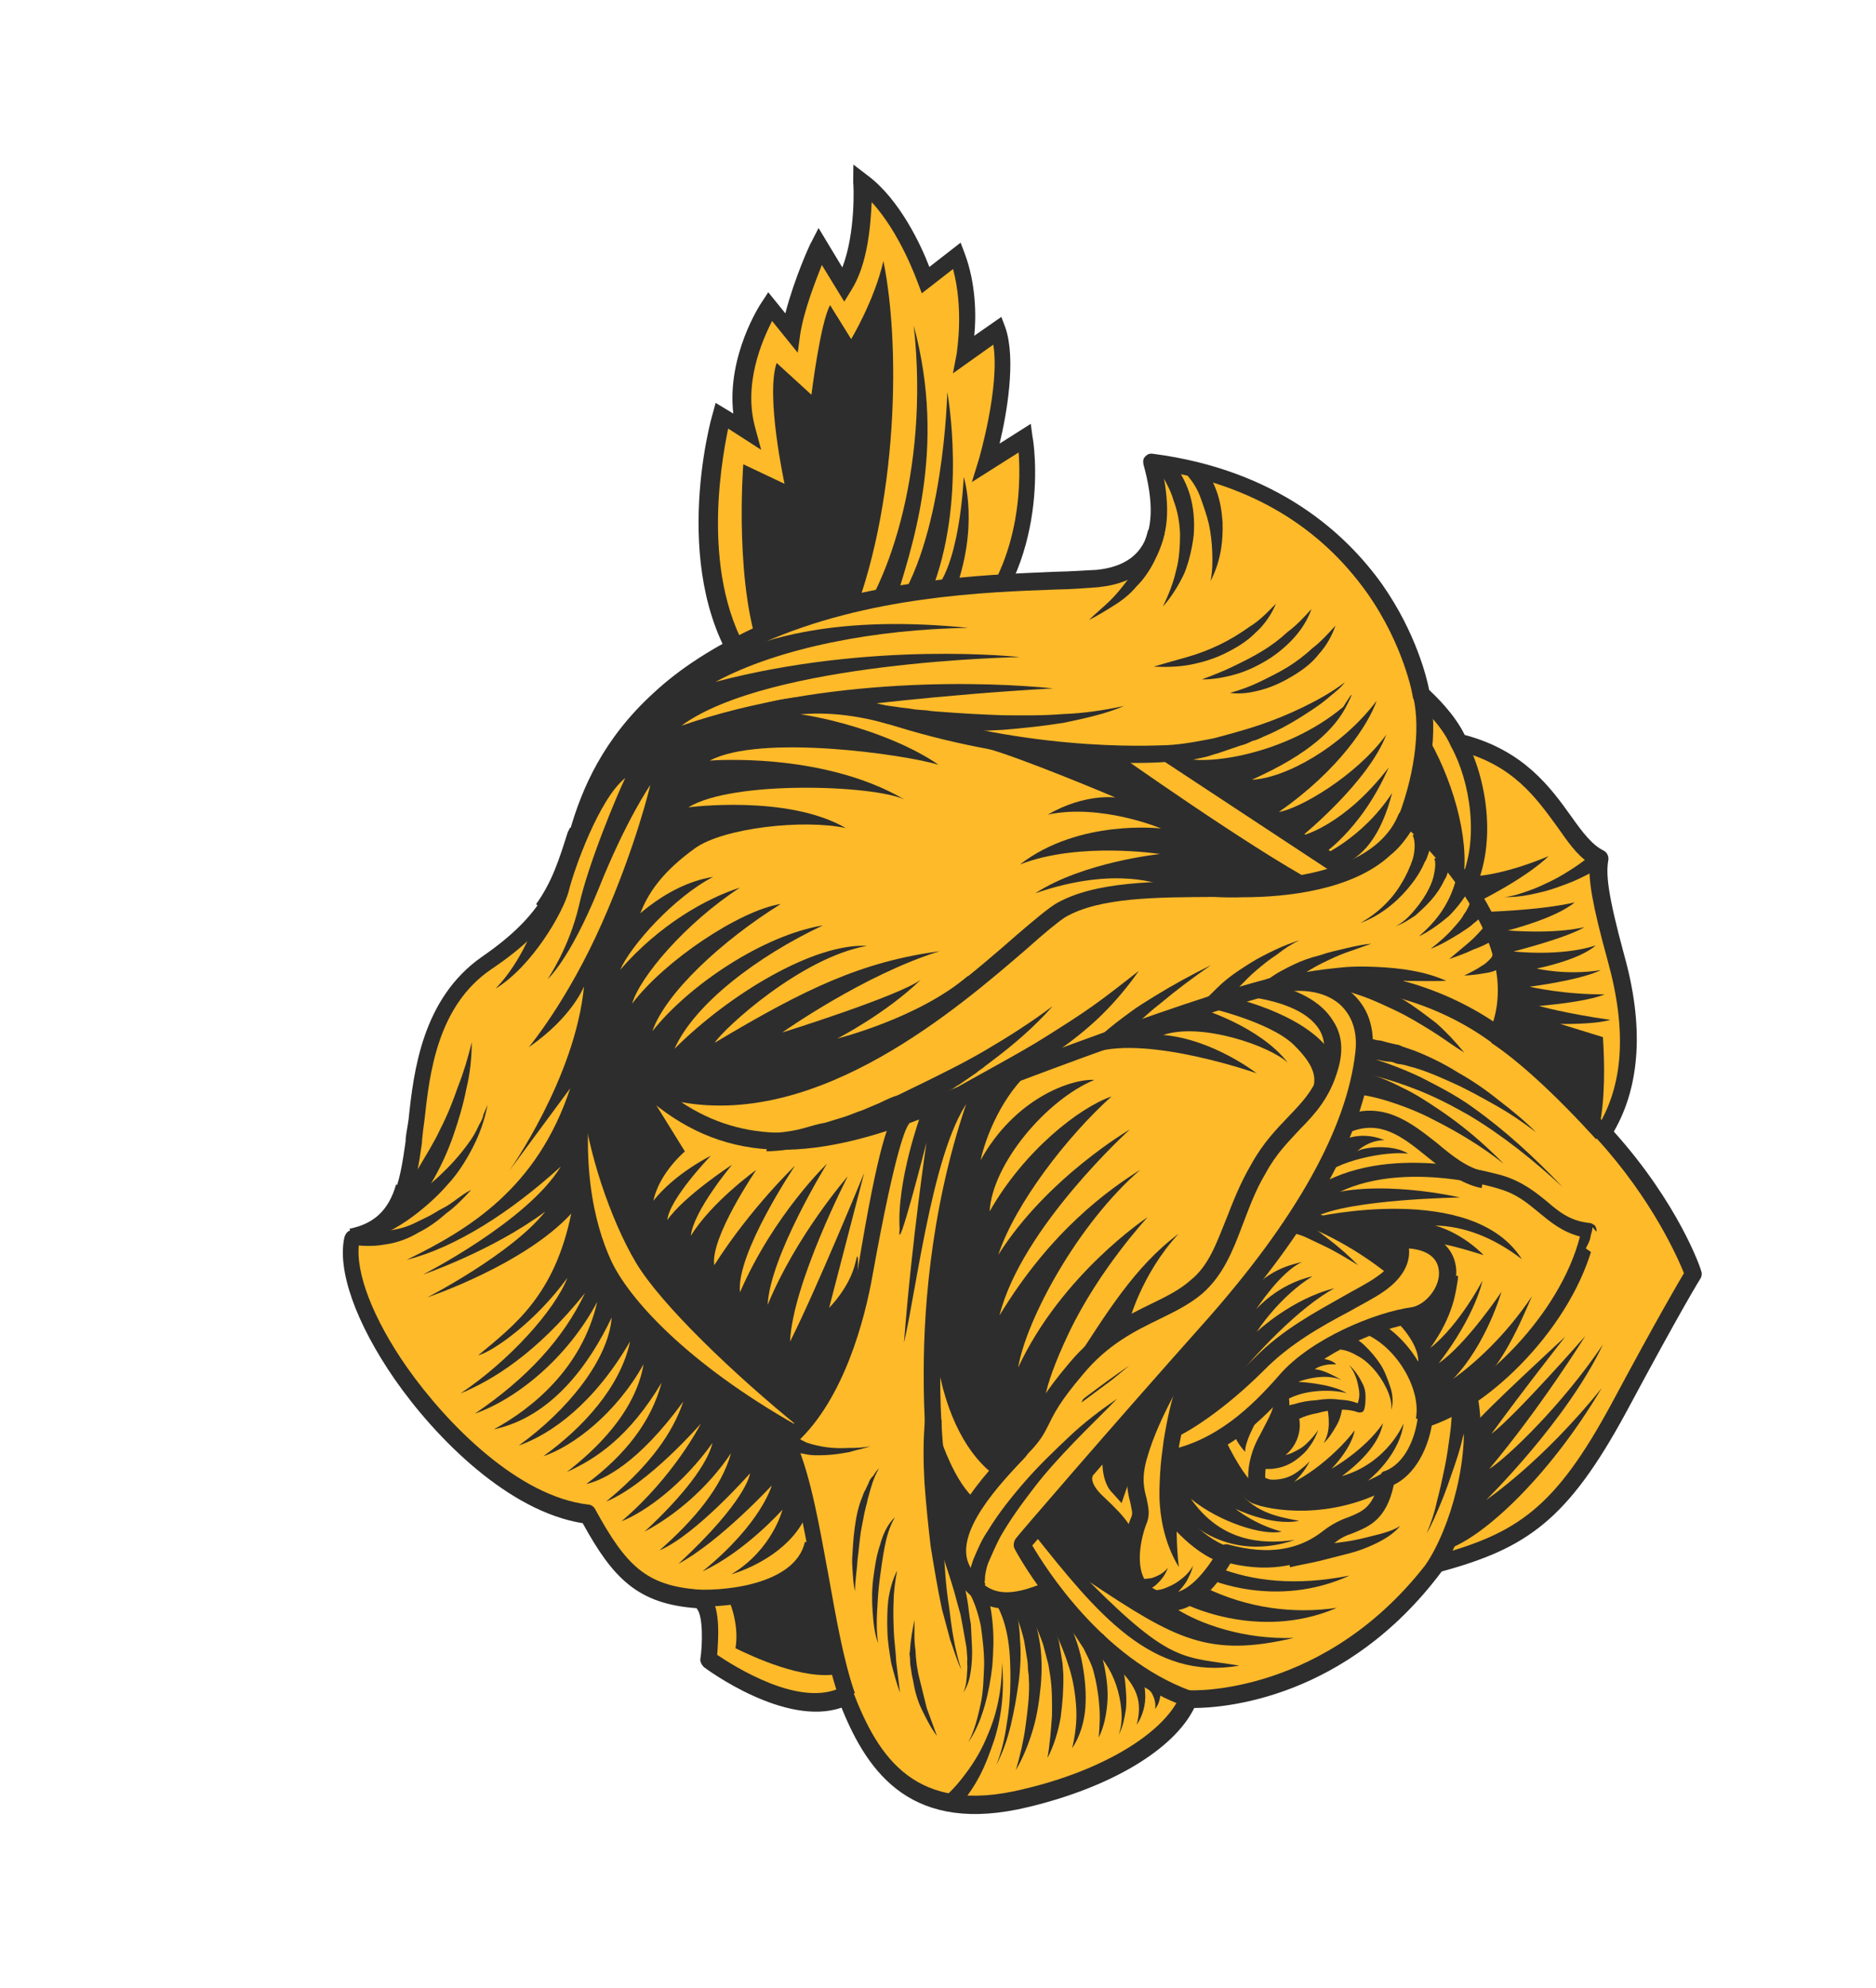 <?xml version="1.0" encoding="UTF-8"?> <svg xmlns="http://www.w3.org/2000/svg" width="690" height="731" viewBox="0 0 690 731" fill="none"> <path d="M354.034 234.404C384.66 205.715 377.237 160.552 377.237 160.552L362.898 169.626C362.898 169.626 372.617 136.536 367.076 120.892L354.922 129.319C354.922 129.319 358.46 110.916 352.097 93.588L340.609 102.524C340.609 102.524 331.808 77.628 317.672 66.591C317.672 66.591 319.104 90.91 310.589 104.234L301.851 89.731C301.851 89.731 293.294 107.244 291.138 121.637L283.024 111.834C283.024 111.834 267.712 134.309 274.181 157.84L265.186 152.218C265.186 152.218 248.839 211.054 275.966 247.029C303.759 283.513 354.034 234.404 354.034 234.404Z" fill="#FFBA29"></path> <path d="M344.997 99.551C348.968 121.38 351.011 134.978 351.011 134.978L360.633 128.203C360.633 128.203 354.131 174.734 359.85 172.78C360.86 172.288 369.455 167.681 369.455 167.681C369.455 167.681 366.713 223.636 352.03 233.713L372.377 210.452L376.176 166.072L369.817 165.003L363.606 165.946L366.549 123.234L358.3 126.838L353.386 98.797L348.556 95.731L344.997 99.551Z" fill="#FFBA29"></path> <path d="M280.699 243.054C269.73 217.131 273.381 170.738 273.381 170.738L288.561 177.93C288.561 177.93 281.512 145.51 285.656 133.483L298.444 145.177C298.444 145.177 301.729 118.559 305.313 112.226L313.065 124.707C313.065 124.707 321.588 110.546 324.919 95.997C331.787 129.756 329.817 192.425 310.45 234.804C325.694 219.034 342.071 173.943 336.078 119.743C348.358 165.457 335.426 201.365 328.149 224.925C347.347 199.306 348.404 144.171 348.404 144.171C348.404 144.171 356.043 184.643 342.125 218.529C353.103 210.258 354.459 175.408 354.459 175.408C354.459 175.408 360.477 193.739 350.669 218.95C341.19 244.835 280.699 243.054 280.699 243.054Z" fill="#2D2D2D"></path> <path d="M313.878 60.519L319.201 64.595C331.013 73.43 338.887 90.438 341.826 98.178L353.314 89.242L354.784 93.112C359.028 104.385 359.075 116.454 358.334 123.486L368.293 116.546L369.762 120.416C373.834 132.19 370.28 152.268 367.657 163.137L379.127 155.877L379.751 160.577C380.235 162.425 387.158 207.416 355.685 236.935C354.329 238.43 325.559 265.797 298.76 263.852C288.713 262.912 280.211 258.302 273.427 249.518C245.47 212.696 261.308 154.525 262.171 152.02L263.215 148.175L269.713 152.096C267.245 130.784 279.672 111.801 280.181 111.135L282.565 107.472L288.856 115.245C292.17 102.372 297.998 89.524 298.508 88.859L301.072 83.856L309.81 98.359C314.8 85.503 313.975 67.56 313.811 67.223L313.878 60.519ZM350.535 98.936L339.047 107.872L337.578 104.002C337.413 103.665 331.223 85.836 320.611 74.331C320.19 82.875 319.209 97.112 313.078 106.772L310.522 110.937L302.276 97.445C299.868 103.623 295.741 113.973 294.309 123.01L293.404 129.706L283.967 118.045C280.375 125.217 273.174 141.236 277.87 157.709L279.971 165.44L267.814 157.608C264.992 171.491 256.995 216.667 279.162 245.887C284.788 253.151 291.787 257.245 299.994 257.83C324.279 259.75 351.701 233.04 351.874 232.539C375.392 210.65 375.548 178.469 374.664 166.392L357.458 177.282L359.883 169.428C360.056 168.927 367.867 142.187 365.341 126.741L350.484 137.319L351.899 129.959C351.908 129.121 354.573 114.062 350.535 98.936Z" fill="#2D2D2D"></path> <path d="M528.113 575.239C558.365 567.162 573.378 557.76 595.233 517.919C616.587 477.906 622.545 468.747 622.545 468.747C622.545 468.747 614.081 443.687 589.375 416.956C600.446 399.468 600.838 377.179 593.877 352.637C586.916 328.095 586.646 321.555 587.708 316.035C574.03 309.36 569.954 281.327 536.009 273.276C532.076 264.353 522.104 255.872 522.104 255.872C522.104 255.872 509.61 181.493 422.897 170.397C430.506 197.124 422.484 211.458 403.021 213.442C383.394 215.088 327.438 212.347 279.116 233.819C230.795 255.291 217.732 287.509 212.182 306.058C206.468 324.271 203.318 337.481 178.675 354.498C154.032 371.515 154.041 404.032 151.876 419.263C149.539 434.996 147.531 451.402 129.053 455.406C122.572 483.165 173.171 551.893 215.858 557.351C227.38 578.419 235.338 587.047 256.107 588.596C263.476 589.173 260.242 610.763 260.242 610.763C260.242 610.763 291.522 633.873 310.396 623.839C319.862 649.244 334.891 671.52 376.727 661.548C409.657 653.833 430.759 638.96 436.595 625.274C437.105 624.609 489.199 627.982 528.113 575.239Z" fill="#FFBA29"></path> <path d="M500.03 550.988C498.147 554.824 493.629 554.109 489.405 557.418C485.182 560.728 479.265 565.697 473.555 566.813C467.508 568.093 454.601 568.131 448.596 565.221C442.591 562.311 435.437 557.043 435.437 557.043L438.902 562.442C438.902 562.442 452.15 578.499 468.279 574.805C484.407 571.112 485.624 566.767 490.677 564.303C495.393 562.004 501.933 561.735 505.854 555.237C509.938 549.076 506.266 547.531 506.266 547.531L500.03 550.988Z" fill="#FFBA29"></path> <path d="M511.598 517.414C507.155 509.156 500.527 501.546 488.656 498.578C488.656 498.578 493.251 491.752 493.916 492.261C494.581 492.771 499.921 495.171 506.056 501.77C512.192 508.368 511.147 512.213 511.147 512.213L511.598 517.414Z" fill="#FFBA29"></path> <path d="M517.127 484.281L527.415 511.371C527.415 511.371 522.134 536.46 515.889 540.755C509.644 545.05 500.91 546.806 500.91 546.806C500.91 546.806 530.329 521.624 512.63 498.148L504.524 487.507L517.127 484.281Z" fill="#FFBA29"></path> <path d="M507.9 451.671L476.057 451.351L471.799 458.013C471.799 458.013 498.514 468.338 502.144 474.074C505.774 479.809 502.809 474.583 502.809 474.583L456.071 505.29C456.071 505.29 440.322 504.629 438.301 505.614C436.78 506.772 416.803 526.518 416.803 526.518C416.803 526.518 397.774 535.377 396.982 547.438C396.19 559.498 420.05 587.059 420.05 587.059C420.05 587.059 424.109 583.412 423.116 582.229C422.122 581.046 421.68 575.007 423.579 569.495C425.141 564.147 427.714 558.307 425.908 554.601C424.438 550.731 424.547 539.837 427.605 535.845C430.999 531.689 436.822 535.938 436.822 535.938L460.349 546.566L464.485 535.377C464.485 535.377 473.315 540.663 476.709 536.506C480.268 532.687 485.856 527.044 483.409 520.315C481.127 513.923 475.53 520.403 475.53 520.403L471.243 513.32C471.243 513.32 493.275 489.238 502.527 485.978C511.779 482.719 523.152 468.418 522.997 467.243C522.997 467.243 520.554 476.773 517.687 478.588C517.687 478.588 532.008 471.189 531.583 463.475C530.657 455.588 507.9 451.671 507.9 451.671Z" fill="#FFBA29"></path> <path d="M487.861 394.313C491.84 381.949 488.383 375.713 482.395 371.127C476.07 366.706 462.014 364.385 462.014 364.385C462.014 364.385 438.794 373.203 439.122 373.877C439.451 374.551 487.772 386.434 477.653 409.296L487.861 394.313Z" fill="#FFBA29"></path> <path d="M355.879 551.215C360.12 546.229 365.025 541.753 369.758 537.778C374.664 533.301 379.398 529.326 384.468 525.187C394.772 517.245 404.739 509.467 415.372 502.199C405.569 510.314 395.766 518.428 386.291 527.217C381.722 531.529 377.153 535.841 372.748 540.49C368.344 545.138 363.939 549.787 360.199 554.946L355.879 551.215Z" fill="#2D2D2D"></path> <path d="M366.234 538.245C366.234 538.245 343.865 495.781 344.185 497.293C344.505 498.805 344.417 524.281 344.417 524.281L348.173 550.803L355.698 552.554L366.234 538.245Z" fill="#FFBA29"></path> <path d="M493.646 385.655C493.857 398.061 490.155 416.126 471.433 444.432C471.433 444.432 478.701 421.71 479.548 420.88C479.548 420.88 467.18 433.998 464.228 444.192C461.276 454.387 458.168 463.407 448.841 474.208C440.015 485.182 422.539 489.532 412.226 498.312C401.913 507.092 397.294 516.432 397.804 515.767C398.477 515.438 426.013 494.093 432.397 492.648C432.397 492.648 404.343 515.498 394.325 528.303C384.307 541.109 366.819 563.393 366.819 563.393C366.819 563.393 361.976 578.262 371.177 580.031C380.042 581.964 381.077 578.957 381.077 578.957C381.077 578.957 385.554 583.863 384.88 584.192C384.206 584.52 365.918 586.348 365.918 586.348C365.918 586.348 354.712 583.888 353.786 576.001C352.358 567.941 352.952 558.896 364.836 543.93C376.719 528.964 380.648 521.628 390.476 511C400.305 500.371 417.924 481.775 434.397 477.08C450.871 472.385 455.979 447.797 455.979 447.797C455.979 447.797 469.665 420.278 470.174 419.613C470.684 418.947 488.614 402.701 489.018 395.833C488.749 389.293 493.646 385.655 493.646 385.655Z" fill="#FFBA29"></path> <path d="M526.951 424.039C516.512 412.033 495.907 410.82 495.907 410.82L491.979 418.156L485.755 437.034C498.729 430.292 534.426 430.818 534.426 430.818L526.951 424.039Z" fill="#FFBA29"></path> <path d="M558.155 488.046C570.106 466.376 571.512 459.853 571.512 459.853C571.512 459.853 560.298 458.232 548.651 449.734C548.651 449.734 563.848 455.25 569.049 454.8C569.049 454.8 564.055 451.397 556.9 446.129C549.746 440.861 533.167 439.354 533.167 439.354L494.101 440.47L494.99 435.45C494.99 435.45 527.305 422.198 547.817 432.629C568.329 443.06 583.64 453.941 583.64 453.941C583.64 453.941 572.476 480.647 563.511 488.77C554.71 497.23 548.103 504.203 548.103 504.203L558.155 488.046Z" fill="#FFBA29"></path> <path d="M431.302 334.744C421.689 340.681 412.075 346.619 402.288 353.057C392.839 359.332 383.389 365.606 374.268 372.554C382.396 364.423 390.851 356.965 399.48 349.007C407.935 341.549 416.728 333.927 425.685 326.642L431.302 334.744Z" fill="#FFBA29"></path> <path d="M455.646 330.798C446.032 336.736 436.419 342.673 426.632 349.112C417.183 355.386 407.733 361.661 398.612 368.609C406.739 360.477 415.195 353.02 423.824 345.061C432.279 337.603 441.072 329.981 450.029 322.696L455.646 330.798Z" fill="#FFBA29"></path> <path d="M521.435 305.815C522.509 315.715 515.274 335.085 500.321 338.622C500.321 338.622 509.985 327.657 511.029 323.812C511.029 323.812 499.213 332.074 479.906 335.232C460.598 338.391 415.364 336.26 403.063 342.673C390.599 348.75 365.042 373.3 345.478 385.339C325.913 397.379 286.713 411.902 265.313 406.491L335.679 376.357C335.679 376.357 377.485 352.641 387.701 336.82C403.059 326.415 430.212 326.52 457.528 326.962C457.528 326.962 474.074 331.822 491.591 323.282C509.109 314.742 519.456 302.61 519.456 302.61L521.435 305.815Z" fill="#FFBA29"></path> <path d="M368.259 620.229C360.385 636.577 355.083 647.083 345.28 655.198L353.634 657.796C353.634 657.796 365.025 641.819 367.543 624.748L368.259 620.229Z" fill="#FFBA29"></path> <path d="M294.845 520.095L289.05 529.592C289.05 529.592 235.566 497.71 225.548 477.16C215.695 456.947 212.132 411.152 212.132 411.152L220.798 416.1C220.798 416.1 227.148 451.363 249.564 472.541C271.97 494.556 294.845 520.095 294.845 520.095Z" fill="#FFBA29"></path> <path d="M331.118 446.542C327.375 468.797 327.817 474.836 319.883 497.049C311.95 519.262 305.688 525.233 305.688 525.233C305.688 525.233 325.913 530.8 331.969 528.682C331.969 528.682 314.796 536.22 303.591 533.76C292.049 531.465 289.716 530.101 289.716 530.101C289.716 530.101 299.287 528.353 306.235 504.119C313.183 479.884 319.458 455.979 323.661 438.086C328.2 420.029 332.163 409.342 332.163 409.342L343.221 409.788L331.118 446.542Z" fill="#FFBA29"></path> <path d="M341.625 651.976C323.202 633.856 319.664 618.902 316.005 599.422C312.51 580.279 306.269 534.122 301.751 533.406C297.232 532.69 287.004 533.091 287.004 533.091C287.004 533.091 299.06 550.979 299.203 570.088C299.346 589.198 314.08 640.804 323.058 648.102C332.2 655.736 341.625 651.976 341.625 651.976Z" fill="#FFBA29"></path> <path d="M512.861 591.847C510.166 593.161 506.97 594.302 504.11 595.279C501.251 596.256 498.392 597.233 495.369 597.873C489.486 599.49 483.274 600.434 477.4 601.213C483.283 599.596 489.001 597.642 494.391 595.014C497.086 593.7 499.782 592.386 502.477 591.072C505.172 589.759 507.702 588.108 509.732 586.284L512.861 591.847Z" fill="#FFBA29"></path> <path d="M522.18 581.884C516.116 584.84 510.069 586.121 504.022 587.401C497.811 588.344 491.936 589.123 485.898 589.565C491.78 587.948 497.663 586.331 503.218 584.04C506.077 583.063 508.772 581.749 511.467 580.436C514.162 579.122 516.356 577.635 518.887 575.985L522.18 581.884Z" fill="#FFBA29"></path> <path d="M529.027 567.706C523.637 570.333 518.419 572.46 512.537 574.077C506.991 575.53 501.281 576.646 495.579 576.924C501.289 575.808 506.507 573.681 511.56 571.218C516.613 568.754 521.502 565.954 525.726 562.644L529.027 567.706Z" fill="#FFBA29"></path> <path d="M406.983 603.019C439.842 619.105 437.631 622.268 468.245 611.513C499.36 600.931 517.868 577.315 517.868 577.315L506.418 599.158C506.418 599.158 457.511 628.837 438.279 624.453C419.212 620.407 406.983 603.019 406.983 603.019Z" fill="#FFBA29"></path> <path d="M520.769 572.148C527.09 560.311 533.904 549.484 536.818 526.383L542.313 529.958L528.492 570.885L520.769 572.148Z" fill="#FFBA29"></path> <path d="M545.298 316.279C549.665 298.723 550.554 293.704 548.633 284.633C546.212 275.39 540.599 283.546 540.599 283.546L545.298 316.279Z" fill="#FFBA29"></path> <path d="M583.088 425.441C569.996 410.559 541.256 384.96 531.069 381.17L511.273 366.221L514.486 363.404C514.486 363.404 543.715 373.755 564.479 392.401C584.907 411.212 588.52 418.623 588.52 418.623L583.088 425.441Z" fill="#FFBA29"></path> <path d="M379.742 328.192L359.02 305.355C359.02 305.355 328.625 294.322 314.181 297.194C314.181 297.194 325.353 303.006 330.002 307.41C330.002 307.41 307.195 308.522 294.558 315.1C294.558 315.1 328.865 320.473 336.183 326.078C336.183 326.078 316.851 331.75 309.924 337.212C309.924 337.212 355.432 328.785 361.108 331.021C361.108 331.021 336.221 338.985 327.265 346.27C327.265 346.27 353.284 342.341 359.47 343.911L379.742 328.192Z" fill="#FFBA29"></path> <path d="M429.231 274.046C434.932 273.769 440.642 272.653 446.353 271.537C451.898 270.084 457.781 268.467 463.163 266.677C468.881 264.723 474.099 262.597 479.489 259.969C484.879 257.341 490.105 254.377 494.665 250.903C493.646 252.233 492.8 253.063 491.617 254.057C490.433 255.051 489.25 256.044 488.067 257.038C485.7 259.026 483.169 260.676 480.638 262.327C475.577 265.629 470.351 268.593 464.797 270.884C463.449 271.541 462.102 272.198 460.59 272.518C459.242 273.175 457.895 273.832 456.383 274.152C453.524 275.129 450.665 276.106 447.805 277.083C446.294 277.403 444.946 278.059 443.434 278.379C441.922 278.699 440.411 279.02 438.899 279.34L434.2 279.963C432.688 280.283 431.012 280.266 429.5 280.586L429.231 274.046Z" fill="#2D2D2D"></path> <path d="M493.958 321.294L434.692 280.973L419.642 277.47L408.378 280.876L477.994 325.324L493.958 321.294Z" fill="#FFBA29"></path> <path d="M528.084 261.296C528.084 261.296 542.186 275.685 542.848 293.291C543.509 310.897 539.02 323.926 539.02 323.926C539.02 323.926 534.249 314.995 533.92 314.321C533.929 313.483 522.23 276.657 522.23 276.657L526.761 259.439L528.084 261.296Z" fill="#FFBA29"></path> <path d="M512.697 224.601C510.642 228.938 507.921 232.766 505.201 236.594C502.316 240.085 498.931 243.403 495.718 246.22C492.168 249.202 488.454 251.846 484.912 253.989C481.034 256.297 476.991 258.268 472.793 259.064C476.836 257.093 480.049 254.276 483.262 251.459C486.475 248.642 489.022 245.315 491.57 241.988C494.118 238.661 496.164 235.162 497.709 231.49C499.255 227.818 500.8 224.146 501.508 220.466L512.697 224.601Z" fill="#FFBA29"></path> <path d="M424.712 206.62C423.503 210.127 422.13 213.299 420.257 216.297C418.383 219.295 416.344 221.956 413.805 224.445C409.064 229.258 403.156 233.389 396.599 235.335C402.663 232.379 407.569 227.902 411.144 222.407C413.182 219.746 414.719 216.912 415.755 213.905C416.791 210.898 417.827 207.892 418.362 204.712L424.712 206.62Z" fill="#FFBA29"></path> <path d="M202.594 542.97C204.771 543.159 207.12 542.848 209.306 542.199C211.491 541.551 214.014 540.738 216.536 539.925C218.894 538.776 221.253 537.626 223.611 536.477C225.969 535.327 228.163 533.84 230.357 532.354C228.828 534.35 226.963 536.51 224.933 538.334C222.903 540.157 220.874 541.98 218.844 543.804C216.65 545.29 214.456 546.777 211.925 548.428C209.23 549.741 206.872 550.891 203.848 551.531L202.594 542.97Z" fill="#FFBA29"></path> <path d="M195.094 538.704C197.271 538.894 199.62 538.582 201.806 537.934C203.991 537.285 206.514 536.473 209.036 535.66C211.394 534.51 213.753 533.361 216.111 532.211C218.469 531.061 220.663 529.575 222.857 528.088C221.328 530.084 219.463 532.245 217.433 534.068C215.403 535.891 213.373 537.715 211.344 539.538C209.15 541.025 206.956 542.511 204.425 544.162C201.73 545.476 199.372 546.625 196.348 547.265L195.094 538.704Z" fill="#FFBA29"></path> <path d="M259.24 577.062C282.86 578.473 295.661 572.232 295.661 572.232C295.661 572.232 289.029 581.72 280.788 584.486C272.547 587.253 265.868 584.672 265.868 584.672L259.24 577.062Z" fill="#FFBA29"></path> <path d="M169.083 441.729C169.083 441.729 160.033 458.232 139.837 466.409C139.837 466.409 145.063 496.8 182.436 530.699L178.697 535.858C178.697 535.858 134.86 494.686 129.904 470.835C124.446 446.811 131.567 455.431 131.567 455.431C131.567 455.431 144.389 463.773 169.083 441.729Z" fill="#FFBA29"></path> <path d="M437.097 625.447C446.315 625.539 455.213 624.12 463.782 622.028C472.524 619.434 480.938 616.166 488.859 611.887C492.737 609.58 496.615 607.272 500.329 604.628C502.186 603.305 504.043 601.983 505.9 600.661C507.757 599.338 509.45 597.679 510.806 596.184C517.405 590.049 523.338 583.404 528.771 576.586C534.653 574.969 540.536 573.353 546.091 571.062C551.982 568.607 557.372 565.979 562.606 562.176C567.503 558.538 572.409 554.062 576.313 549.24C577.496 548.246 578.351 546.579 579.197 545.749L580.726 543.753L581.918 541.921C582.937 540.591 583.619 539.424 584.638 538.094L587.358 534.266C589.06 531.769 590.597 528.935 592.298 526.438L596.736 518.437L605.449 502.098C611.424 491.263 617.4 480.428 623.539 469.93C623.876 469.766 623.712 469.429 623.548 469.092C621.586 464.212 619.623 459.331 616.987 454.779C614.688 450.062 611.715 445.675 609.243 441.459C606.27 437.071 603.461 433.02 600.152 428.797C598.665 426.603 596.842 424.573 595.183 422.88C593.86 421.023 592.201 419.33 590.542 417.637C594.972 410.475 597.907 401.956 598.829 393.584C599.208 389.23 599.587 384.876 599.465 380.349C599.343 375.822 598.884 371.46 598.088 367.261C597.292 363.063 596.496 358.864 595.199 354.493C594.067 350.459 592.769 346.088 591.974 341.89C590.841 337.856 590.045 333.658 589.249 329.459C588.453 325.261 587.994 320.898 589.039 317.054C589.211 316.552 589.047 316.215 588.546 316.043C587.379 315.361 586.213 314.678 585.047 313.996C584.217 313.15 582.886 312.131 582.057 311.284C580.233 309.254 578.583 306.724 576.759 304.694C573.285 300.134 570.148 295.409 566 291.177C562.189 286.78 557.532 283.214 552.365 280.312C547.198 277.411 542.023 275.348 536.502 274.286C534.86 270.918 532.881 267.713 530.392 265.174C528.076 262.133 525.587 259.594 522.762 257.219C520.53 245.799 515.948 234.69 510.183 224.575C504.082 214.625 496.632 205.331 487.49 197.697C485.33 195.831 482.833 194.13 480.673 192.264C478.176 190.563 475.678 188.862 473.345 187.498C470.848 185.796 468.179 184.596 465.509 183.396C464.342 182.714 462.839 182.196 461.672 181.514C460.506 180.831 459.003 180.313 457.499 179.795L453.326 178.077C451.823 177.559 450.484 177.378 449.317 176.696C446.311 175.66 443.468 174.961 440.626 174.262C439.123 173.744 437.783 173.563 436.444 173.382L432.263 172.502C429.42 171.803 426.405 171.605 423.727 171.243L423.546 172.582C434.718 178.393 444.559 183.185 454.055 188.98C455.221 189.662 456.388 190.344 457.554 191.026C458.721 191.709 459.887 192.39 461.053 193.073C463.049 194.601 465.382 195.966 467.715 197.33C472.044 200.223 476.2 203.617 480.357 207.011C488.168 213.627 496.784 223.603 501.883 233.208C528.211 282.081 505.012 305.482 497.811 321.5C519.38 310.152 528.973 289.631 522.926 257.556L522.416 258.221C523.574 259.742 525.069 261.098 526.063 262.281C527.221 263.801 528.379 265.321 529.373 266.505C531.352 269.709 533.167 272.577 534.308 275.773C534.637 276.447 534.965 277.12 535.803 277.129L536.304 277.301C538.81 278.165 540.246 285.387 542.76 285.412C554.146 286.532 570.039 306.303 571.689 308.834C573.34 311.364 574.991 313.895 577.143 316.599C578.136 317.782 579.294 319.302 580.789 320.658C580.789 320.658 580.789 320.658 580.954 320.995C580.773 322.334 580.928 323.509 580.747 324.848C580.722 327.362 581.033 329.712 581.345 332.061C581.968 336.761 582.764 340.959 583.724 345.495L585.169 351.879L585.973 355.239L586.293 356.751L586.613 358.262C587.746 362.297 588.041 366.322 588.672 370.184C588.967 374.209 589.599 378.071 589.392 381.924C589.523 385.613 589.317 389.466 588.609 393.146C587.531 400.343 584.95 407.022 581.202 413.018C578.818 416.682 578.768 421.71 581.749 425.26L582.078 425.933C583.4 427.79 585.223 429.82 586.883 431.513C588.205 433.37 590.028 435.4 591.35 437.257C594.496 441.144 596.968 445.359 599.613 449.073C602.084 453.288 604.556 457.503 607.028 461.718C608.013 463.74 609.163 466.098 610.148 468.119C610.477 468.793 610.641 469.13 610.969 469.804L608.923 473.303L604.148 481.468C601.074 487.136 598.172 492.303 595.435 497.807L586.723 514.146L582.621 521.982C581.257 524.315 579.72 527.149 578.355 529.482C572.388 539.479 565.592 548.629 556.98 554.912C552.756 558.222 548.204 560.858 543.151 563.322C538.098 565.785 532.379 567.739 526.833 569.192L526.497 569.356C524.985 569.676 523.465 570.834 522.783 572.001C520.235 575.328 517.851 578.991 515.304 582.318C513.948 583.813 512.756 585.644 511.063 587.303C509.707 588.798 508.014 590.457 506.658 591.952C505.303 593.447 503.61 595.106 502.09 596.264C500.569 597.422 498.876 599.082 497.019 600.404C493.806 603.221 490.429 605.701 486.551 608.009C483.174 610.489 479.131 612.46 475.425 614.267C471.383 616.237 467.677 618.044 463.47 619.678C455.394 622.781 446.487 625.038 437.762 625.956L437.097 625.447Z" fill="#FFBA29"></path> <path d="M183.311 543.614C188.306 547.017 193.3 550.419 198.639 552.82C203.979 555.22 209.491 557.119 215.349 558.016C218.477 563.579 221.606 569.141 225.746 574.211C227.897 576.915 230.222 579.117 232.883 581.155C235.545 583.194 238.543 585.068 241.55 586.104C244.721 587.476 247.9 588.011 251.079 588.546C252.919 588.9 254.258 589.08 255.934 589.097C256.435 589.27 256.937 589.443 257.438 589.615C257.939 589.788 258.267 590.462 258.596 591.136C259.253 592.483 259.573 593.995 259.556 595.671C259.876 597.182 259.859 598.859 259.842 600.535C259.809 603.887 259.611 606.902 259.076 610.081C258.903 610.582 259.067 610.919 259.569 611.092C263.396 613.812 267.06 616.195 271.397 618.25C275.398 620.47 279.571 622.188 284.081 623.742C288.591 625.296 292.936 626.512 297.628 626.727C301.982 627.106 306.18 626.31 310.387 624.676C312.349 629.557 314.312 634.438 316.948 638.99C319.748 643.879 322.885 648.603 327.37 652.671C331.354 656.566 336.685 659.804 342.197 661.704C344.702 662.567 347.545 663.266 350.724 663.801C353.402 664.163 356.418 664.361 359.268 664.222C365.134 664.281 370.508 663.329 376.218 662.213C381.764 660.761 387.309 659.308 392.691 657.518C403.455 653.939 413.898 648.848 422.846 642.401L422.017 641.554C412.074 646.818 401.648 650.233 390.893 652.975C385.684 654.263 379.974 655.379 374.773 655.829C369.4 656.781 364.035 656.895 359.344 656.68C356.83 656.655 354.489 656.128 352.148 655.602C349.806 655.076 347.802 654.385 345.633 653.357C341.46 651.639 337.632 648.919 334.815 645.706C331.497 642.32 329.189 638.442 327.054 634.063C324.919 629.683 322.957 624.803 321.331 619.758C321.167 619.421 321.167 619.421 321.003 619.084C319.041 614.204 313.2 611.631 308.484 613.93L307.473 614.423C305.452 615.408 302.765 615.884 299.586 615.349C296.571 615.151 292.726 614.107 289.218 612.898C285.711 611.69 281.874 609.807 278.375 607.761C276.707 606.906 274.876 605.714 273.208 604.859C273.389 603.52 273.406 601.844 273.25 600.669C273.103 598.656 272.955 596.644 272.808 594.631C272.496 592.281 272.185 589.931 270.707 586.899C269.886 585.215 268.9 583.194 266.74 581.328C265.746 580.145 264.079 579.29 262.411 578.435C261.409 578.09 260.743 577.58 259.905 577.572C259.404 577.399 259.067 577.563 258.566 577.391L257.728 577.382C256.389 577.201 255.05 577.02 253.711 576.839C251.033 576.477 248.692 575.951 246.687 575.26C244.683 574.57 242.514 573.542 241.019 572.186C239.187 570.994 237.528 569.301 235.705 567.272C232.395 563.048 229.093 557.987 225.965 552.424L225.8 552.087C224.15 549.556 221.488 547.518 218.473 547.32C214.119 546.941 208.935 545.715 204.097 543.488C202.93 542.806 201.591 542.625 200.425 541.943C199.258 541.26 198.092 540.578 196.925 539.896L193.426 537.849L189.927 535.803C185.097 532.737 180.94 529.343 176.62 525.612C174.46 523.747 172.299 521.881 170.139 520.016C169.145 518.832 167.979 518.15 166.985 516.967L163.831 513.918C159.848 510.023 156.037 505.627 152.562 501.066C149.088 496.506 145.614 491.945 142.477 487.22C139.34 482.496 136.375 477.27 134.249 472.052L133.264 470.031L132.615 467.845C131.958 466.498 131.802 465.323 131.482 463.811C131.006 461.125 130.366 458.101 130.728 455.423L129.389 455.242C128.69 458.085 128.657 461.436 128.796 464.287C129.099 467.475 129.574 470.161 130.551 473.021C132.168 478.904 134.459 484.458 137.424 489.684C143.016 500.3 149.956 510.259 157.742 519.388C164.863 528.008 173.496 536.308 183.311 543.614Z" fill="#FFBA29"></path> <path d="M151.734 433.508C152.416 432.342 153.098 431.176 153.78 430.009C155.145 427.676 156.008 425.171 157.372 422.838C158.055 421.672 158.4 420.669 158.918 419.166C159.6 417.999 159.781 416.661 159.962 415.321C160.307 414.319 160.825 412.816 161.171 411.813C161.516 410.811 162.034 409.308 162.379 408.306C164.822 398.776 167.255 390.085 170.519 382.24C170.864 381.237 171.21 380.235 171.719 379.57C171.892 379.069 172.065 378.568 172.237 378.067C172.41 377.566 172.582 377.064 172.919 376.9L173.437 375.397L173.947 374.731L174.456 374.066C174.966 373.401 175.311 372.398 176.158 371.569C176.667 370.903 177.349 369.737 177.859 369.072C178.032 368.571 178.368 368.406 178.541 367.905L179.56 366.575C180.07 365.909 180.916 365.08 181.261 364.077L183.464 361.753L183.973 361.088L184.31 360.923L184.647 360.759L186.003 359.264C186.849 358.435 188.033 357.441 188.715 356.275C190.58 354.114 192.109 352.118 193.974 349.958C197.204 345.465 199.769 340.462 200.83 334.942L199.664 334.259C196.606 338.251 193.221 341.57 189.334 344.715C187.641 346.375 185.447 347.861 183.59 349.183C182.744 350.013 181.733 350.506 180.55 351.499C179.539 351.992 178.693 352.821 177.509 353.815L174.469 356.131C173.623 356.961 172.776 357.79 171.593 358.784L170.237 360.279L168.881 361.774C168.035 362.604 167.352 363.77 166.506 364.6C163.449 368.592 161.057 373.093 159.166 377.767C155.385 387.116 153.608 397.155 152.669 407.202C152.117 412.058 151.565 416.913 151.014 421.769C150.462 426.624 149.573 431.643 148.521 436.326L149.523 436.671C150.369 435.841 151.051 434.675 151.734 433.508Z" fill="#FFBA29"></path> <path d="M348.573 227.477C361.324 226.264 374.247 224.55 387.508 222.672C389.02 222.352 391.033 222.205 392.544 221.885C394.056 221.565 396.069 221.417 397.581 221.097C400.941 220.293 404.466 219.825 408.336 218.356C411.869 217.05 415.41 214.907 418.623 212.09C419.979 210.595 421.335 209.1 422.19 207.432C423.045 205.765 423.899 204.097 424.253 202.257L423.087 201.575C421.55 204.409 419.347 206.733 416.48 208.548C413.612 210.363 410.753 211.34 407.228 211.808C405.716 212.128 404.04 212.111 402.529 212.431C400.853 212.414 399.341 212.734 397.665 212.717C394.313 212.684 391.125 212.987 387.773 212.953C374.53 213.155 361.113 213.859 347.689 215.4C334.264 216.941 321.168 219.156 308.391 222.883C305.031 223.687 301.835 224.828 298.976 225.805L289.387 229.229L280.127 233.326L271.031 237.76L271.524 238.771C285.458 236.564 298.053 234.176 310.977 232.463C322.898 230.403 335.485 228.854 348.573 227.477Z" fill="#FFBA29"></path> <path d="M240.522 254.718C249.997 245.929 262.314 237.84 278.312 230.458C317.71 212.919 361.976 211.353 388.135 210.275C394.338 210.17 399.539 209.719 403.228 209.589C410.778 208.826 416.168 206.199 419.398 201.706C424.156 195.216 424.43 184.659 420.547 170.708C420.392 169.533 420.4 168.695 421.246 167.866C422.093 167.036 422.767 166.708 424.106 166.889C469.972 172.881 495.213 196.433 508.435 215.004C520.828 232.728 524.85 249.53 525.646 253.728C527.97 255.931 534.944 262.538 538.721 270.286C560.286 276.034 570.042 289.206 577.976 300.348C581.943 305.92 585.581 310.817 589.918 312.872C591.085 313.554 591.742 314.902 591.561 316.241C590.672 321.26 591.106 328.137 597.41 351.331C604.691 377.385 603.297 399.328 593.573 416.16C617.277 442.546 625.586 466.431 625.742 467.606C626.07 468.28 625.889 469.619 625.379 470.284C625.379 470.284 619.248 479.944 598.067 519.456C576.548 559.132 561.528 569.373 530.265 577.942C494.926 625.19 449.641 628.087 439.248 628.15C431.719 643.495 408.449 657.341 378.205 664.58C335.695 674.88 319.327 652.423 309.516 628.02C288.827 635.187 260.209 614.115 258.878 613.096C258.049 612.25 257.556 611.239 257.564 610.401C258.461 604.543 258.562 594.488 256.41 591.784C256.246 591.447 256.246 591.447 256.246 591.447C234.64 589.889 225.514 580.579 214.321 560.185C187.211 555.889 160.492 529.305 145.126 507.193C130.918 486.601 123.907 467.088 126.711 454.88C127.057 453.878 127.739 452.711 128.914 452.555C144.869 449.363 147.025 434.97 149.19 419.739L149.198 418.901C149.388 416.724 149.914 414.383 150.276 411.704C152.129 394.123 155.249 367.168 177.361 351.802C200.147 336.108 203.79 323.909 208.986 307.199L209.677 305.195C214.018 290.153 221.745 271.793 240.522 254.718ZM421.335 209.1C416.939 212.911 411.384 215.202 403.834 215.964C399.808 216.259 394.608 216.709 388.405 216.815C362.583 217.728 319.155 219.303 280.767 236.349C235.478 256.343 221.939 285.875 215.698 306.429L215.008 308.433C209.803 325.981 205.643 339.683 180.835 356.363C160.753 369.906 157.987 395.02 156.142 411.763C155.78 414.441 155.418 417.119 155.228 419.297L155.22 420.135C153.055 435.366 150.537 452.437 132.051 457.28C130.602 467.993 137.302 485.157 149.695 502.881C164.568 523.982 190.786 550.394 216.402 553.333C217.24 553.342 218.406 554.024 218.899 555.034C230.256 575.765 237.558 583.046 256.65 584.579C258.326 584.596 259.994 585.451 261.152 586.971C265.127 591.704 264.171 603.428 263.784 608.62C269.945 612.704 294.259 628.369 309.591 620.478C310.265 620.149 311.44 619.994 312.105 620.503C313.108 620.849 313.436 621.522 313.764 622.196C323.075 646.426 336.773 667.683 376.26 658.023C405.83 651.113 428.262 637.259 434.098 623.573C434.78 622.407 435.627 621.577 437.303 621.594C437.804 621.766 488.067 623.948 525.953 573.374C526.463 572.708 527.136 572.38 527.473 572.216C558.062 563.975 571.899 554.727 592.735 516.217C609.988 484.041 617.319 471.711 619.366 468.212C617.239 462.994 607.904 441.278 587.345 418.779C586.352 417.596 586.196 416.421 587.215 415.09C597.094 399.433 598.471 379.166 591.354 353.449C585.37 331.767 584.28 323.543 584.676 317.513C579.846 314.447 576.544 309.385 572.578 303.814C565.137 293.683 556.382 280.856 535.647 275.954C534.645 275.609 533.979 275.099 533.487 274.088C529.882 265.839 520.576 257.868 520.576 257.868C519.91 257.358 519.582 256.684 519.59 255.846C519.59 255.846 516.424 237.377 502.873 218.133C485.519 193.654 460.194 178.482 427.563 173.125C430.443 186.731 429.833 197.452 424.565 204.607C423.537 206.775 422.354 207.769 421.335 209.1Z" fill="#2D2D2D"></path> <path d="M234.408 396.124C235.254 395.294 236.429 395.138 237.431 395.484C290.524 416.299 346.829 367.586 373.717 344.055C380.479 338.256 385.213 334.281 388.417 332.302C402.747 324.065 424.872 324.12 446.496 324.002C450.184 323.871 453.536 323.905 457.225 323.774C471.307 323.581 505.525 321.075 514.289 299.709C514.634 298.706 515.645 298.214 516.318 297.885C517.493 297.73 518.331 297.738 519.161 298.584C521.321 300.45 569.512 342 553.021 381.726C552.676 382.729 552.002 383.057 550.992 383.55C550.318 383.878 548.979 383.697 548.314 383.188C526.349 367.211 497.588 360.385 473.745 364.504C448.892 369.115 364.928 401.291 339.687 411.094C292.402 429.559 262.095 426.405 234.53 400.651C233.536 399.467 233.216 397.956 233.898 396.789C234.235 396.625 234.408 396.124 234.408 396.124ZM511.459 314.43C497.415 327.531 472.751 329.965 457.33 329.977C453.642 330.108 450.29 330.074 446.437 329.868C425.651 329.994 404.364 329.948 391.719 337.363C389.188 339.014 384.118 343.154 378.029 348.624C352.497 370.66 301.771 414.568 250.574 405.338C273.385 420.485 299.535 420.244 337.733 405.375C362.974 395.572 447.948 362.903 473.303 358.465C497.819 354.018 526.416 360.507 549.227 375.654C558.239 346.245 528.547 315.273 518.921 305.789C516.537 309.453 514.162 312.278 511.459 314.43Z" fill="#2D2D2D"></path> <path d="M551.716 378.193C562.042 384.834 576.161 397.547 591.578 414.631L587.009 418.943C571.757 402.196 558.302 389.992 548.478 383.524L551.716 378.193Z" fill="#2D2D2D"></path> <path d="M330.158 408.651L334.47 413.22C333.287 414.214 329.35 422.387 321.008 468.565C318.161 484.963 310.489 514.554 292.895 530.636C298.462 543.766 301.464 561.898 304.804 579.866C307.503 594.811 310.194 610.594 314.43 622.705L308.711 624.659C304.311 612.211 301.456 596.092 299.094 580.983C295.927 562.513 292.596 543.707 286.684 531.579C286.027 530.231 286.545 528.728 287.391 527.898C300.235 517.468 310.345 495.444 315.314 468.005C323.172 419.979 327.118 410.967 330.158 408.651Z" fill="#2D2D2D"></path> <path d="M290.25 526.922C292.082 528.114 294.415 529.478 296.584 530.505C299.089 531.369 301.431 531.895 304.109 532.257C306.787 532.619 309.301 532.644 312.152 532.505C314.666 532.531 317.517 532.392 320.203 531.916C317.681 532.729 314.994 533.205 312.472 534.017C309.785 534.493 307.099 534.969 304.248 535.108C301.397 535.247 298.546 535.386 295.704 534.687C293.026 534.325 290.019 533.289 287.012 532.253L290.25 526.922Z" fill="#2D2D2D"></path> <path d="M252.797 584.372C265.523 585.674 292.537 582.928 296.049 567.04L302.07 568.274C297.324 590.184 263.451 591.687 252.065 590.567L252.797 584.372Z" fill="#2D2D2D"></path> <path d="M255.594 272.804C258.133 270.316 261.51 267.835 265.051 265.692C277.533 257.939 299.224 251.118 331.139 260.992C384.611 277.453 428.729 273.874 429.23 274.046C430.068 274.055 430.569 274.227 431.07 274.4L497.007 318.14L493.604 323.134L428.498 280.241C421.284 280.839 378.694 282.422 329.067 267.006C299.156 257.821 279.314 264.159 268.18 271.255C254.351 279.664 247.693 291.665 246.27 299.864C244.674 308.564 240.876 319.589 235.886 332.445C229.506 350.148 222.263 370.356 218.882 389.933C212.645 426.746 218.612 450.105 224.68 463.407C231.241 477.72 252.793 501.403 293.126 524.269L289.888 529.6C248.388 506.052 225.843 481.186 218.789 465.862C212.393 451.886 205.769 427.18 212.359 388.527C215.749 368.112 223.329 347.739 229.708 330.036C234.361 317.344 238.16 306.319 239.747 298.458C241.326 291.434 246.119 281.593 255.594 272.804Z" fill="#2D2D2D"></path> <path d="M465.744 360.065C478.347 356.84 489.561 358.461 496.871 364.903C501.192 368.634 506.153 375.389 504.687 387.778C501.541 417.246 482.251 452.084 447.16 491.288C418.003 523.848 386.627 560.408 379.675 568.384C384.454 576.477 405.24 609.707 437.804 621.767L435.567 627.443C396.489 613.138 373.948 571.175 373.127 569.491C372.634 568.48 372.815 567.142 373.497 565.975C373.67 565.474 409.623 523.764 442.511 486.884C476.755 448.509 495.364 414.838 498.493 387.045C499.406 379.511 497.288 373.456 492.804 369.388C486.988 364.301 477.615 363.034 467.361 365.948L465.744 360.065Z" fill="#2D2D2D"></path> <path d="M463.723 361.05C477.442 363.535 486.109 368.483 490.396 375.566C493.697 380.627 494.139 386.666 492.059 393.517C489.107 403.712 483.683 409.691 478.095 415.334C474.027 419.819 469.458 424.131 465.529 431.467C461.609 437.964 459.365 444.479 456.956 450.656C453.339 460.341 449.73 469.189 442.121 475.817C437.387 479.792 431.997 482.42 426.27 485.212C417.511 489.482 407.405 494.409 398.242 505.547C389.761 515.518 387.706 519.856 385.823 523.692C384.114 527.027 382.914 529.697 378.172 534.51L377.153 535.841C368.343 545.139 350.051 564.063 356.801 576.199C363.05 588.163 372.112 587.08 384.568 581.842L386.859 587.396C379.284 590.672 361.273 598.202 351.074 578.991C342.353 562.812 362.002 542.393 372.504 531.436L373.523 530.105C377.418 526.122 378.446 523.953 379.819 520.782C381.701 516.946 384.265 511.943 393.256 501.306C403.265 489.338 414.046 484.083 423.478 479.485C428.868 476.857 433.921 474.394 437.981 470.747C444.571 465.449 447.334 457.432 451.115 448.083C453.524 441.906 456.105 435.227 460.198 428.228C464.637 420.227 469.378 415.414 473.783 410.765C479.034 405.287 483.776 400.474 486.21 391.782C487.772 386.434 487.313 382.071 485.17 378.53C481.704 373.131 474.368 369.203 462.489 367.072L463.723 361.05Z" fill="#2D2D2D"></path> <path d="M130.261 451.898C131.099 451.907 132.102 452.252 132.94 452.26L133.441 452.433L134.279 452.441L135.618 452.623C136.119 452.795 136.456 452.631 136.957 452.804L138.296 452.985L139.635 453.166C140.136 453.338 140.473 453.174 141.147 452.846C144.672 452.378 148.533 451.747 152.239 449.94C153.249 449.447 153.923 449.119 154.934 448.626C155.944 448.133 156.618 447.805 157.629 447.312C159.313 446.491 161.17 445.169 162.855 444.348C164.539 443.527 166.396 442.205 167.916 441.047C169.773 439.724 171.293 438.566 173.315 437.581C170.603 440.571 167.554 443.725 164.177 446.205C160.964 449.022 157.587 451.502 153.881 453.309C150.339 455.452 146.133 457.086 141.433 457.71C137.235 458.506 132.544 458.29 128.025 457.575L130.261 451.898Z" fill="#2D2D2D"></path> <path d="M135.478 449.772C140.03 447.136 144.747 444.837 149.135 441.864C153.687 439.228 157.91 435.918 161.633 432.435C165.355 428.953 168.914 425.133 172.144 420.64C173.672 418.644 175.037 416.311 176.237 413.642C176.919 412.475 177.601 411.309 177.782 409.969L179.328 406.298C178.266 411.818 176.54 416.829 173.976 421.832C171.411 426.835 168.345 431.664 164.787 435.484C161.056 439.804 156.997 443.451 152.436 446.925C147.876 450.399 142.987 453.2 137.769 455.326L135.478 449.772Z" fill="#2D2D2D"></path> <path d="M144.435 442.487C147.829 438.331 151.059 433.837 153.952 429.508C156.681 424.843 159.747 420.013 161.974 415.174C164.539 410.172 166.602 404.996 168.501 399.484C170.565 394.309 172.127 388.961 173.525 383.276C173.466 389.142 172.906 394.835 171.508 400.52C170.447 406.04 168.712 411.89 166.813 417.402C164.913 422.914 162.513 428.254 159.612 433.42C156.71 438.587 153.144 443.245 148.575 447.557L144.435 442.487Z" fill="#2D2D2D"></path> <path d="M357.913 398.873L363.589 401.109C337.06 472.414 345.633 553.291 354.847 570.481L349.621 573.445C343.7 562.155 339.616 534.961 339.746 505.294C339.679 478.643 343.098 438.617 357.913 398.873Z" fill="#2D2D2D"></path> <path d="M494.068 410.466C508.709 404.579 519.018 412.896 528.497 420.366C534.148 425.116 539.635 429.529 546.158 430.936L544.924 436.958C537.062 435.37 530.746 430.111 524.593 425.188C515.616 417.89 507.631 411.776 496.523 416.357L494.068 410.466Z" fill="#2D2D2D"></path> <path d="M537.436 514.824L543.483 513.543C547.627 534.872 539.453 564.29 529.419 578.772L524.424 575.37C533.613 561.718 541.26 534.641 537.436 514.824Z" fill="#2D2D2D"></path> <path d="M428.338 196.096C427.63 199.777 426.085 203.449 424.375 206.784C422.665 210.119 420.455 213.281 417.915 215.77C415.54 218.596 412.837 220.748 409.633 222.727C406.765 224.542 403.56 226.521 400.528 227.999C403.068 225.51 405.771 223.358 408.31 220.87C410.849 218.381 412.888 215.72 414.926 213.058C416.8 210.06 418.337 207.226 419.373 204.219C420.408 201.213 421.444 198.206 422.316 194.862L428.338 196.096Z" fill="#2D2D2D"></path> <path d="M430.291 168.46C433.437 172.346 436.073 176.898 437.534 181.606C438.995 186.314 439.446 191.515 439.059 196.707C438.507 201.562 437.282 206.746 435.563 210.919C433.508 215.257 430.952 219.421 427.731 223.077C429.786 218.739 431.504 214.566 432.557 209.884C433.774 205.538 433.989 200.847 434.031 196.657C433.909 192.13 433.113 187.931 431.643 184.061C430.51 180.027 428.203 176.149 425.895 172.271L430.291 168.46Z" fill="#2D2D2D"></path> <path d="M440.832 170.409C444.158 172.957 446.129 177 447.434 180.533C448.74 184.066 449.371 187.927 449.666 191.953C449.797 195.642 449.59 199.495 448.883 203.175C448.175 206.856 446.967 210.364 445.257 213.699C445.965 210.018 445.998 206.666 445.868 202.978C445.737 199.289 445.27 195.764 444.63 192.74C443.825 189.38 442.684 186.184 441.543 182.988C440.402 179.792 438.751 177.261 436.764 174.894L440.832 170.409Z" fill="#2D2D2D"></path> <path d="M491.187 230.083C489.806 234.092 487.76 237.592 485.048 240.581C482.5 243.908 479.123 246.388 475.581 248.532C472.04 250.675 468.334 252.482 464.3 253.614C460.266 254.747 456.405 255.379 452.387 254.836C456.421 253.703 459.954 252.398 463.323 250.755C466.692 249.113 470.398 247.306 473.602 245.327C476.807 243.348 479.847 241.032 482.723 238.379C485.764 236.063 488.476 233.073 491.187 230.083Z" fill="#2D2D2D"></path> <path d="M482.365 223.961C480.984 227.97 478.6 231.633 475.888 234.623C473.176 237.613 469.627 240.594 466.085 242.737C462.544 244.881 458.501 246.852 454.467 247.985C450.433 249.117 446.234 249.913 442.044 249.871C445.914 248.401 449.784 246.932 453.49 245.125C457.196 243.319 460.564 241.676 464.106 239.533C467.647 237.389 470.688 235.074 473.564 232.421C476.941 229.94 479.653 226.951 482.365 223.961Z" fill="#2D2D2D"></path> <path d="M469.311 221.986C467.593 226.159 464.873 229.987 461.66 232.804C458.611 235.958 454.396 238.43 450.353 240.401C446.311 242.371 441.94 243.668 437.741 244.464C433.543 245.26 429.016 245.382 424.325 245.167C428.696 243.87 432.73 242.738 436.764 241.605C440.798 240.472 445.005 238.838 448.711 237.032C452.417 235.225 455.958 233.082 459.672 230.437C463.213 228.294 466.262 225.14 469.311 221.986Z" fill="#2D2D2D"></path> <path d="M519.27 254.334L525.153 252.717C529.053 264.993 527.183 284.25 520.13 302.281L514.453 300.045C520.824 283.18 522.677 265.599 519.27 254.334Z" fill="#2D2D2D"></path> <path d="M533.651 274.425L538.877 271.461C546.941 286.292 550.558 309.962 542.338 327.311L536.835 324.574C544.364 309.229 540.73 287.235 533.651 274.425Z" fill="#2D2D2D"></path> <path d="M589.695 318.401C586.827 320.216 583.795 321.694 581.1 323.008C578.068 324.486 575.209 325.463 572.013 326.604C568.817 327.745 565.793 328.385 562.77 329.025C559.746 329.665 556.559 329.969 553.207 329.935C556.394 329.632 559.254 328.655 562.45 327.514C565.309 326.537 568.341 325.059 571.036 323.745C573.731 322.431 576.599 320.616 579.129 318.965C581.66 317.315 584.027 315.327 586.558 313.677L589.695 318.401Z" fill="#2D2D2D"></path> <path d="M588.053 415.099C590.504 404.731 590.146 390.312 589.565 381.423L573.858 376.572C573.858 376.572 586.091 376.862 592.31 375.081C575.74 372.735 566.046 369.956 566.046 369.956C566.046 369.956 583.324 368.621 590.226 365.674C575.306 365.859 562.598 362.882 562.598 362.882C562.598 362.882 581.059 360.553 588.807 356.776C576.047 358.827 565.179 356.203 565.179 356.203C565.179 356.203 580.797 353.176 586.887 347.705C573.938 351.933 556.694 349.916 556.694 349.916C556.694 349.916 576.355 344.918 582.764 340.959C571.171 343.692 554.592 342.185 554.592 342.185C554.592 342.185 572.068 337.835 579.168 331.872C566.063 334.925 545.442 335.388 545.442 335.388L543.298 331.847C543.298 331.847 560.816 323.307 569.617 314.847C551.607 322.376 541.551 322.275 541.551 322.275L539.816 328.124C539.816 328.124 548.061 341.616 550.845 348.181C553.628 354.746 553.502 367.316 553.502 367.316L551.552 377.856C551.552 377.856 549.851 380.353 553.843 383.41C557.67 386.131 576.448 402.411 588.053 415.099Z" fill="#2D2D2D"></path> <path d="M538.19 323.08C540.519 308.185 534.207 285.829 523.983 269.132C523.983 269.132 522.311 285.374 520.576 291.223C518.841 297.072 515.8 299.388 521.443 304.976C527.086 310.564 538.19 323.08 538.19 323.08Z" fill="#2D2D2D"></path> <path d="M525.633 305.018C525.789 306.193 526.282 307.204 526.101 308.543C525.928 309.044 526.257 309.718 526.084 310.219L525.903 311.558C525.73 312.059 525.558 312.56 525.722 312.897L525.204 314.4C524.859 315.403 524.513 316.405 524.004 317.07C522.458 320.742 520.248 323.905 517.873 326.73C513.123 332.381 507.042 337.014 500.313 339.46C506.549 336.003 511.964 330.861 515.375 325.029C517.249 322.031 518.622 318.86 519.658 315.853C520.53 312.51 520.563 309.158 519.578 307.136L525.633 305.018Z" fill="#2D2D2D"></path> <path d="M533.419 314.148C533.566 316.161 533.55 317.837 533.032 319.34C532.859 319.841 533.023 320.178 532.686 320.342L532.341 321.345C532.168 321.846 531.823 322.848 531.313 323.513C530.113 326.183 528.412 328.68 526.547 330.841C524.681 333.001 522.651 334.824 520.622 336.647C518.428 338.134 515.897 339.784 513.375 340.597C515.733 339.448 517.763 337.624 519.628 335.464C521.493 333.304 523.022 331.308 524.386 328.975C525.751 326.642 526.778 324.473 527.305 322.132C527.831 319.791 528.193 317.113 527.536 315.765L533.419 314.148Z" fill="#2D2D2D"></path> <path d="M541.18 325.791C538.961 329.792 536.24 333.62 532.855 336.938C529.305 339.919 525.928 342.4 521.885 344.37C525.098 341.553 528.147 338.399 530.53 334.736C532.914 331.072 534.459 327.4 535.503 323.555L541.18 325.791Z" fill="#2D2D2D"></path> <path d="M546.625 334.394C545.26 336.727 543.905 338.222 542.047 339.545C540.355 341.204 538.67 342.025 536.813 343.347C533.272 345.49 529.73 347.634 526.197 348.939C529.237 346.623 532.451 343.806 534.826 340.981C536.182 339.486 537.537 337.991 538.392 336.323C539.411 334.992 540.266 333.325 540.784 331.822L546.625 334.394Z" fill="#2D2D2D"></path> <path d="M550.541 344.994C547.673 346.808 544.978 348.122 541.782 349.264C539.087 350.577 535.891 351.719 533.032 352.696C535.398 350.708 537.765 348.721 540.131 346.733C542.498 344.745 544.363 342.585 546.229 340.425L550.541 344.994Z" fill="#2D2D2D"></path> <path d="M554.647 353.416C553.455 355.247 551.771 356.069 550.423 356.726C549.076 357.383 547.564 357.702 546.389 357.858C543.702 358.334 541.353 358.646 538.502 358.785C540.86 357.635 543.218 356.486 545.075 355.163C546.086 354.671 546.932 353.841 547.779 353.011C548.625 352.182 549.135 351.517 548.806 350.843L554.647 353.416Z" fill="#2D2D2D"></path> <path d="M480.352 357.53C484.551 356.734 488.913 356.275 493.276 355.816C497.639 355.357 501.829 355.399 506.52 355.614C515.064 356.035 523.936 357.129 531.946 360.73C527.419 360.852 523.229 360.81 519.039 360.768L517.363 360.751C516.862 360.578 516.525 360.743 515.687 360.734L512.836 360.873C510.823 361.021 508.646 360.831 506.633 360.979C504.621 361.126 502.608 361.273 500.595 361.42C499.42 361.576 498.582 361.568 497.407 361.724L494.219 362.027C490.193 362.322 485.995 363.118 481.969 363.412L480.352 357.53Z" fill="#2D2D2D"></path> <path d="M466.582 360.073C469.623 357.757 472.655 356.279 475.686 354.801C478.718 353.323 481.915 352.182 485.275 351.377C488.471 350.236 491.495 349.596 494.855 348.792C498.216 347.987 501.239 347.347 504.427 347.044C501.231 348.185 498.371 349.162 495.175 350.304C491.979 351.445 489.284 352.759 486.252 354.237C483.22 355.715 480.689 357.365 478.158 359.016C475.628 360.667 473.261 362.654 471.059 364.979L466.582 360.073Z" fill="#2D2D2D"></path> <path d="M444.053 366.887C446.592 364.398 448.794 362.074 451.498 359.922C454.201 357.77 457.069 355.955 459.937 354.14C462.804 352.325 465.836 350.847 468.868 349.369C471.9 347.891 475.096 346.75 477.956 345.773C474.924 347.251 472.393 348.902 469.689 351.053C466.822 352.868 464.455 354.856 462.089 356.844C459.722 358.831 457.52 361.156 455.317 363.48C453.115 365.805 451.414 368.302 449.712 370.799L444.053 366.887Z" fill="#2D2D2D"></path> <path d="M405.535 380.244C408.748 377.427 411.789 375.111 415.166 372.631C418.206 370.314 421.748 368.171 424.952 366.192C431.698 362.069 438.272 358.448 445.346 354.999C439.101 359.294 432.684 364.091 426.767 369.06C423.727 371.376 420.851 374.028 417.974 376.681C415.098 379.334 412.559 381.823 410.184 384.648L405.535 380.244Z" fill="#2D2D2D"></path> <path d="M348.496 401.796C354.733 398.339 360.633 395.046 366.869 391.589C372.769 388.296 379.005 384.838 384.741 381.208C390.476 377.579 396.548 373.784 402.119 369.817C407.691 365.851 413.098 361.547 418.841 357.079C414.929 362.739 410.179 368.39 405.101 373.368C400.022 378.345 394.279 382.813 388.707 386.779C386.004 388.931 382.799 390.91 379.932 392.725C377.064 394.54 373.695 396.183 370.828 397.998C364.591 401.455 358.026 404.238 351.297 406.685L348.496 401.796Z" fill="#2D2D2D"></path> <path d="M282.809 416.724C287.336 416.602 292.036 415.978 296.407 414.681C298.592 414.033 300.778 413.384 303.464 412.909C305.65 412.26 308.172 411.447 310.358 410.799C312.543 410.15 314.902 409.001 317.087 408.352L323.652 405.569C325.673 404.583 328.031 403.434 330.217 402.785L336.618 399.665C345.376 395.395 354.136 391.125 362.566 386.181C370.996 381.238 379.263 375.957 387.2 370.003C380.758 377.313 373.148 383.941 365.21 389.895L362.17 392.212C361.324 393.041 359.976 393.698 359.13 394.527C356.936 396.014 355.079 397.336 352.885 398.823C351.874 399.316 350.691 400.309 349.68 400.802L347.996 401.623C347.322 401.952 346.985 402.116 346.311 402.444C345.301 402.937 343.953 403.594 342.943 404.087C341.932 404.579 340.584 405.236 339.574 405.729C337.216 406.878 335.03 407.527 332.672 408.677C330.314 409.826 328.128 410.475 325.77 411.624L318.868 414.572C316.346 415.384 314.325 416.37 311.802 417.183L304.572 419.457C302.049 420.269 299.864 420.918 297.177 421.394C292.305 422.518 287.269 423.306 281.904 423.419L282.809 416.724Z" fill="#2D2D2D"></path> <path d="M483.367 324.373C459.028 311.222 411.262 277.386 411.262 277.386C411.262 277.386 347.962 271.553 361.673 274.876C375.047 278.363 410.264 293.299 410.264 293.299C410.264 293.299 399.05 291.678 385.394 299.586C405.047 295.426 427.079 304.699 427.079 304.699C427.079 304.699 396.945 301.043 375.153 317.921C396.86 309.423 426.649 314.081 426.649 314.081C426.649 314.081 398.461 316.982 380.745 328.537C410.685 318.111 427.706 325.657 427.706 325.657L451.498 326.566L483.367 324.373Z" fill="#2D2D2D"></path> <path d="M293.792 524.778C270.349 505.77 243.121 479.851 233.89 464.337C224.66 448.824 215.867 423.091 214.056 403.126C211.909 383.326 229.254 341.932 229.254 341.932C229.254 341.932 243.331 325.479 262.302 322.485C247.98 329.884 232.046 347.659 228.1 356.67C242.514 340.054 259.876 330.339 272.152 326.439C251.905 339.645 235.28 359.424 232.501 369.118C244.392 353.314 272.067 334.82 287.176 332.457C265.418 345.983 244.776 365.219 239.942 379.25C253.354 362.288 280.692 343.957 302.686 340.323C278.603 351.647 255.463 369.181 248.09 385.701C268.576 365.29 299.603 346.829 318.868 347.861C294.689 352.143 266.437 378.007 262.862 383.503C296.756 363.227 317.134 353.71 345.667 349.807C317.757 358.41 287.707 379.73 287.707 379.73C287.707 379.73 330.415 366.415 338.69 360.296C325.657 372.904 307.966 381.945 307.966 381.945C307.966 381.945 337.709 374.533 355.967 358.961L357.955 361.328C357.955 361.328 315.02 397.269 288.17 400.351C261.321 403.434 236.232 398.153 236.232 398.153L251.901 423.453C251.901 423.453 242.434 431.403 240.32 441.607C248.3 431.462 261.439 425.057 261.439 425.057C261.439 425.057 246.195 440.828 245.445 448.698C251.568 439.876 269.284 428.321 269.284 428.321C269.284 428.321 255.034 445.274 254.103 454.484C261.771 441.99 278.148 430.253 278.148 430.253C278.148 430.253 261.136 455.225 262.71 465.298C276.165 444.146 292.411 428.721 292.411 428.721C292.411 428.721 270.631 461.019 272.164 475.282C284.519 446.744 304.151 428.001 304.151 428.001C304.151 428.001 283.193 461.984 282.342 479.91C292.823 454.37 311.815 432.603 311.815 432.603C311.815 432.603 291.472 472.124 290.587 493.402C300.336 474.057 317.862 431.323 317.862 431.323L304.96 480.975C304.96 480.975 312.577 473.509 314.683 464.144C316.788 454.779 314.523 480.066 314.523 480.066C314.523 480.066 309.726 507.003 293.792 524.778Z" fill="#2D2D2D"></path> <path d="M234.48 338.967C237.777 327.77 245.066 319.63 255.535 312.025C266.003 304.42 295.704 301.199 311.091 304.538C289.594 292.086 253.173 296.916 253.173 296.916C269.532 286.856 321.307 288.718 332.651 294.028C302.324 276.291 261.056 279.731 261.056 279.731C279.592 269.86 332.483 277.432 345.183 281.247C326.874 268.492 291.261 259.586 279.331 262.483C267.738 265.216 263.679 268.863 258.091 274.505C252.503 280.148 245.378 288.625 243.618 296.988C241.857 305.351 238.224 316.712 238.224 316.712L230.808 337.422L227.536 346.105L233.263 343.313L234.48 338.967Z" fill="#2D2D2D"></path> <path d="M324.452 259.249L327.13 259.611L329.808 259.973C331.649 260.327 333.325 260.344 335.165 260.697C337.005 261.051 338.681 261.068 340.858 261.258C342.698 261.611 344.374 261.628 346.551 261.818C353.921 262.395 361.627 262.807 368.832 263.047C376.374 263.123 383.916 263.199 391.129 262.601C398.507 262.34 405.893 261.241 413.452 259.64C406.55 262.588 398.991 264.188 391.432 265.789C383.709 267.052 376.159 267.814 368.946 268.412C361.231 268.837 353.853 269.099 346.147 268.686C344.471 268.669 342.294 268.479 340.454 268.126C338.614 267.772 336.601 267.92 334.761 267.566C330.743 267.023 327.227 266.652 323.218 265.271L324.452 259.249Z" fill="#2D2D2D"></path> <path d="M296.823 556.656C291.669 569.175 278.021 576.246 268.942 579.004C284.119 569.937 287.787 555.224 287.787 555.224C287.787 555.224 274.054 570.674 258.394 577.892C280.194 560.176 283.853 546.301 283.853 546.301C283.853 546.301 265.043 566.728 249.538 575.121C275.086 551.409 275.852 541.862 275.852 541.862C275.852 541.862 256.014 564.459 242.547 570.19C255.4 558.921 265.409 546.953 268.887 534.417C260.208 547.404 248.039 557.507 237.086 563.263C251.467 549.998 260.301 538.186 262.053 530.661C251.172 545.972 237.326 556.058 228.576 559.49C248.018 542.924 257.766 523.578 257.766 523.578C257.766 523.578 238.265 546.01 222.95 552.226C242.893 535.832 248.721 522.984 251.311 515.468C234.825 538.098 222.023 544.338 215.639 545.783C229.995 535.032 239.503 522.892 243.335 508.515C231.401 528.509 219.084 536.599 208.476 541.353C218.781 533.411 233.671 519.481 236.698 501.744C226.457 520.079 210.582 531.988 199.819 535.567C214.338 525.153 228.234 510.04 231.755 493.314C218.621 515.977 202.918 527.385 190.807 531.621C208.704 518.727 223.809 500.106 224.971 484.53C216.751 501.879 202.813 521.182 181.648 525.663C195.805 517.927 214.056 503.193 219.665 478.777C208.561 499.618 189.973 514.516 174.666 519.893C194.075 506.679 207.124 492.396 215.172 475.547C197.01 498.16 180.823 507.719 169.377 512.465C187.602 500.245 204.046 481.805 208.691 469.951C196.963 486.092 181.433 496.998 175.887 498.451C189.24 487.355 203.933 476.44 210.102 446.331C192.647 465.264 157.161 477.144 157.161 477.144C157.161 477.144 188.162 461.196 200.555 445.565C180.966 460.118 155.569 468.747 155.569 468.747C155.569 468.747 193.982 449.186 206.253 429.028C187.476 446.104 167.402 458.809 149.59 463.323C172.497 452.155 197.625 436.987 209.727 400.233L187.126 430.847C187.126 430.847 211.609 396.397 214.797 362.739C214.797 362.739 210.662 373.927 194.458 385.162C194.458 385.162 208.708 368.209 221.4 339.507C234.092 310.804 239.175 288.73 239.175 288.73C239.175 288.73 230.331 301.38 220.014 327.257C209.361 353.297 201.415 360.09 201.415 360.09C201.415 360.09 209.239 348.771 212.915 333.22C216.254 317.833 227.245 291.627 229.982 286.123C220.351 293.737 211.037 319.959 209.112 327.985C207.024 335.674 195.763 355.34 182.271 363.585C192.264 353.293 196.934 338.926 196.934 338.926C196.934 338.926 205.07 329.956 208.704 318.595C212.338 307.233 216.987 278.283 245.55 254.768C273.777 231.418 313.55 226.622 356.081 230.905C322.553 231.406 286.616 238.084 263.19 250.755C320.835 235.579 375.081 241.655 375.081 241.655C375.081 241.655 282.877 243.243 250.625 266.888C303.776 248.481 364.094 250.764 387.369 253.177C345.945 255.442 308.686 260.264 308.686 260.264C308.686 260.264 281.55 258.482 268.214 267.902C254.877 277.322 246.527 290.983 237.179 320.557C227.83 350.131 215.867 389.735 215.867 389.735C215.867 389.735 209.319 424.198 217.421 451.936C225.523 479.674 255.463 502.603 255.463 502.603L284.426 522.673C284.426 522.673 286.932 523.536 289.534 531.44C292.309 538.843 296.823 556.656 296.823 556.656Z" fill="#2D2D2D"></path> <path d="M492.981 318.435C501.058 315.331 507.837 307.857 512.023 291.64C500.788 308.792 485.136 315.171 485.136 315.171C485.136 315.171 500.312 306.105 510.777 282.241C494.472 303.532 479.181 307.233 479.181 307.233C479.181 307.233 503.348 287.53 509.892 270.164C498.674 285.639 477.434 297.662 470.385 298.597C492.497 283.231 503.395 266.243 506.33 257.725C493.419 274.859 472.688 286.216 460.447 286.764C481.662 277.255 490.972 268.13 495.419 259.291C499.866 250.452 494.072 259.948 494.072 259.948C472.772 277.836 442.562 281.723 434.717 278.459L432.688 280.283L492.981 318.435Z" fill="#2D2D2D"></path> <path d="M346.282 522.121C346.631 537.378 345.806 552.79 346.994 568.055C347.419 575.77 347.844 583.484 349.107 591.207C350.034 599.094 351.133 606.481 353.571 614.048C351.929 610.679 350.796 606.645 349.491 603.112C348.522 599.415 347.389 595.38 346.421 591.683C344.821 584.124 343.557 576.401 342.294 568.678C341.368 560.791 340.605 553.241 340.016 545.189C339.59 537.475 339.502 529.596 340.252 521.726L346.282 522.121Z" fill="#2D2D2D"></path> <path d="M347.284 555.822C349.074 561.204 350.863 566.586 352.316 572.131C353.769 577.677 354.885 583.388 355.837 588.761C356.312 591.447 356.451 594.298 357.091 597.322C357.23 600.172 357.369 603.023 357.508 605.874C357.647 608.725 357.449 611.74 357.087 614.418C356.725 617.096 356.026 619.939 354.325 622.436C355.525 619.766 355.55 617.252 355.748 614.237C355.929 612.898 355.609 611.386 355.79 610.047L355.496 606.022C355.02 603.335 354.544 600.648 354.068 597.962C353.748 596.45 353.592 595.275 353.272 593.763L352.139 589.729C350.851 584.52 349.061 579.138 347.271 573.757C345.482 568.375 343.519 563.495 341.73 558.113L347.284 555.822Z" fill="#2D2D2D"></path> <path d="M361.433 582.28C363.897 587.333 364.684 592.369 365.135 597.57C365.585 602.77 365.37 607.461 364.983 612.654C364.431 617.509 363.543 622.529 362.153 627.376C360.764 632.222 358.873 636.897 356.153 640.725C358.544 636.223 359.597 631.54 360.65 626.857C361.703 622.175 361.753 617.147 361.968 612.456C362.018 607.428 361.395 602.728 360.772 598.029C359.812 593.494 358.351 588.786 356.207 585.244L361.433 582.28Z" fill="#2D2D2D"></path> <path d="M371.447 586.571C373.91 591.624 375.026 597.334 375.14 602.699C375.59 607.9 375.367 613.429 374.643 618.785C373.918 624.141 373.03 629.161 371.805 634.345C370.579 639.528 368.853 644.54 366.461 649.041C368.352 644.367 369.577 639.183 370.301 633.827C371.19 628.807 371.577 623.615 371.628 618.587C371.678 613.559 371.565 608.194 370.777 603.158C369.99 598.122 368.528 593.414 366.221 589.535L371.447 586.571Z" fill="#2D2D2D"></path> <path d="M347.571 660.752C350.784 657.935 353.668 654.444 356.389 650.616C359.109 646.788 361.328 642.788 363.046 638.615C366.819 630.104 368.588 620.903 368.516 611.348C369.426 620.911 368.659 630.458 365.716 639.815C364.162 644.325 362.608 648.835 360.216 653.337C357.825 657.838 355.104 661.666 351.546 665.485L347.571 660.752Z" fill="#2D2D2D"></path> <path d="M375.81 586.112C379.612 591.346 381.065 596.892 382.181 602.602C383.297 608.312 383.238 614.178 382.85 619.37C382.29 625.064 381.566 630.42 380.004 635.768C378.441 641.116 376.378 646.292 373.649 650.957C375.212 645.609 376.437 640.425 377.161 635.069C377.886 629.713 378.61 624.356 378.496 618.991C378.34 617.816 378.521 616.477 378.201 614.965C378.046 613.791 378.062 612.115 377.907 610.94C377.751 609.765 377.431 608.253 377.275 607.078C377.119 605.903 376.799 604.392 376.643 603.217C375.355 598.008 373.729 592.963 370.748 589.413L375.81 586.112Z" fill="#2D2D2D"></path> <path d="M381.183 585.16C384.657 589.721 386.956 594.437 388.409 599.983C388.729 601.495 389.222 602.505 389.542 604.017L390.173 607.879L390.805 611.74L391.1 615.766C391.213 621.131 390.826 626.323 390.102 631.679C389.213 636.699 387.651 642.047 385.259 646.548C386.148 641.529 386.535 636.337 386.922 631.144C386.973 626.116 387.023 621.089 386.236 616.052L385.604 612.191L384.636 608.493L383.667 604.796L382.362 601.263C380.564 596.719 378.429 592.34 375.62 588.289L381.183 585.16Z" fill="#2D2D2D"></path> <path d="M385.052 583.691C388.362 587.914 390.998 592.466 393.297 597.183C395.597 601.899 397.222 606.944 398.174 612.317C399.126 617.69 399.576 622.891 399.189 628.083C398.801 633.275 397.239 638.623 394.346 642.952C395.572 637.769 396.123 632.913 395.837 628.049C395.55 623.186 394.763 618.149 393.302 613.441C391.84 608.733 390.042 604.19 387.907 599.81C385.772 595.431 382.964 591.38 379.818 587.493L385.052 583.691Z" fill="#2D2D2D"></path> <path d="M394.203 590.487C397.02 593.7 400.001 597.25 401.972 601.293C404.28 605.171 405.577 609.542 406.373 613.74C407.168 617.939 407.628 622.301 407.249 626.656C406.87 631.01 405.989 635.191 404.107 639.028C404.486 634.673 404.692 630.82 404.233 626.458C403.939 622.432 403.143 618.234 402.174 614.536C401.69 612.688 400.705 610.667 399.884 608.982L398.57 606.287L396.919 603.756C394.775 600.215 392.123 597.338 389.47 594.462L394.203 590.487Z" fill="#2D2D2D"></path> <path d="M323.307 539.993C321.26 543.492 320.389 546.836 319.344 550.68C318.999 551.683 318.99 552.521 318.645 553.523L317.946 556.365C317.592 558.205 317.239 560.046 316.885 561.886C316.178 565.566 315.971 569.419 315.428 573.437C315.222 577.29 314.514 580.97 314.472 585.16C313.988 583.311 313.84 581.299 313.693 579.286C313.546 577.273 313.398 575.26 313.415 573.584C313.621 569.731 313.828 565.878 314.371 561.861C314.914 557.843 315.622 554.163 317.167 550.491C317.512 549.489 317.858 548.486 318.367 547.821C318.712 546.819 319.222 546.153 319.567 545.151C319.913 544.149 320.422 543.484 321.269 542.654C321.951 541.488 322.46 540.822 323.307 539.993Z" fill="#2D2D2D"></path> <path d="M329.16 557.987C327.113 561.486 326.069 565.331 325.361 569.011C324.654 572.692 324.11 576.709 323.567 580.726C323.024 584.743 322.818 588.597 322.611 592.45C322.405 596.303 322.363 600.492 322.994 604.354C321.525 600.484 321.23 596.458 320.935 592.433C320.641 588.407 320.683 584.217 321.226 580.2C321.769 576.182 322.312 572.165 323.694 568.156C324.565 564.813 326.283 560.64 329.16 557.987Z" fill="#2D2D2D"></path> <path d="M329.968 577.605C329.261 581.286 328.718 585.303 328.684 588.655C328.478 592.508 328.608 596.197 328.739 599.886C328.869 603.575 329.501 607.436 329.631 611.125L331.025 622.537C329.72 619.004 328.751 615.307 327.783 611.609C327.151 607.748 326.52 603.886 326.389 600.198C326.258 596.509 326.301 592.319 326.671 588.803C327.214 584.785 328.259 580.941 329.968 577.605Z" fill="#2D2D2D"></path> <path d="M336.322 595.772C336.453 599.461 336.083 602.977 336.714 606.839C336.845 610.528 337.312 614.052 338.281 617.749C339.085 621.11 340.054 624.807 340.858 628.167C342.163 631.7 343.304 634.897 344.61 638.43C342.294 635.389 340.652 632.021 339.009 628.652C337.367 625.283 336.398 621.586 335.767 617.724C335.282 615.876 335.135 613.863 334.815 612.351C334.823 611.513 334.668 610.338 334.676 609.5L334.52 608.325L334.701 606.986C334.908 603.133 335.615 599.452 336.322 595.772Z" fill="#2D2D2D"></path> <path d="M405.497 600.825C407.986 603.364 409.801 606.232 411.279 609.264C412.757 612.296 413.562 615.656 413.865 618.844C414.168 622.032 414.471 625.219 414.1 628.735C413.566 631.915 413.031 635.094 411.494 637.928C412.53 634.921 412.728 631.906 412.424 628.719C412.121 625.531 411.481 622.507 410.504 619.648C408.55 613.93 405.249 608.868 400.756 605.638L405.497 600.825Z" fill="#2D2D2D"></path> <path d="M416.963 610.662C419.444 614.039 421.078 618.246 421.2 622.773C421.494 626.799 420.277 631.145 418.067 634.307C419.111 630.462 419.318 626.609 418.012 623.076C416.871 619.88 414.555 616.84 412.23 614.637L416.963 610.662Z" fill="#2D2D2D"></path> <path d="M424.792 615.602C425.285 616.612 425.942 617.96 426.434 618.97C426.927 619.981 427.083 621.156 426.902 622.495C426.712 624.672 426.186 627.013 424.83 628.508C425.184 626.668 424.699 624.819 423.878 623.135C423.221 621.787 421.891 620.768 420.387 620.25L424.792 615.602Z" fill="#2D2D2D"></path> <path d="M359.058 551.75C351.575 545.808 345.533 529.992 342.964 518.736L343.065 542.035L345.945 555.641L352.35 568.779C352.186 568.442 348.876 564.219 359.058 551.75Z" fill="#2D2D2D"></path> <path d="M365.855 542.599C356.704 535.803 347.794 521.801 344.341 498.468C340.888 475.135 351.563 430.321 351.563 430.321C351.563 430.321 351.251 394.616 381.28 392.068C370.811 399.673 363.282 415.018 360.65 426.725C373.283 403.889 393.972 396.722 402.516 397.143C384.842 404.508 364.996 427.942 363.981 445.531C376.778 423.032 397.05 407.312 408.824 403.24C392.587 417.827 373.397 442.609 367.173 461.487C385.057 433.172 415.574 415.376 415.574 415.376C415.574 415.376 375.654 451.515 367.619 483.784C386.539 452.463 407.978 437.425 419.448 430.165C396.284 450.214 377.494 485.224 374.466 502.961C390.569 468.427 422.122 447.624 422.122 447.624C422.122 447.624 404.331 466.721 393.201 490.075C382.072 513.43 384.198 518.647 384.198 518.647C384.198 518.647 372.256 539.479 365.855 542.599Z" fill="#2D2D2D"></path> <path d="M395.441 500.658C406.676 483.506 417.246 465.845 433.458 453.772C419.562 468.886 415.195 486.441 415.195 486.441L395.441 500.658Z" fill="#2D2D2D"></path> <path d="M480.209 405.131C485.304 398.478 484.69 392.94 475.893 384.304C467.096 375.667 443.683 370.403 443.683 370.403L452.77 366.807C452.77 366.807 478.862 372.433 488.947 386.279C489.111 386.615 492.017 397.707 480.209 405.131Z" fill="#2D2D2D"></path> <path d="M473.649 390.817C466.839 384.547 441.784 375.915 427.824 380.635C446.079 382.16 462.211 394.725 462.211 394.725C462.211 394.725 422.961 380.922 402.954 386.922L402.643 384.573L441.497 371.051C441.333 370.714 463.391 377.473 473.649 390.817Z" fill="#2D2D2D"></path> <path d="M487.73 357.268C492.75 358.157 497.769 359.046 502.444 360.936C507.118 362.827 511.619 365.219 516.121 367.611C520.285 370.167 524.278 373.224 528.27 376.281C531.925 379.503 535.407 383.225 538.553 387.112C534.388 384.556 530.396 381.499 526.232 378.943C522.067 376.387 517.902 373.83 513.565 371.775C509.227 369.72 504.89 367.666 500.38 366.112C495.87 364.558 491.524 363.341 487.006 362.625L487.73 357.268Z" fill="#2D2D2D"></path> <path d="M502.06 382.387C502.734 382.059 503.572 382.067 504.41 382.076L506.751 382.602C508.427 382.619 509.594 383.301 511.434 383.655L513.775 384.181C514.613 384.189 515.278 384.699 515.779 384.872C517.283 385.39 518.786 385.908 520.289 386.426C525.966 388.662 531.47 391.399 536.3 394.465C541.467 397.366 546.461 400.768 551.283 404.672C555.94 408.239 560.762 412.142 564.909 416.375C560.252 412.808 555.258 409.405 550.091 406.504C544.924 403.603 539.757 400.701 534.417 398.301C529.078 395.9 523.738 393.5 518.053 392.102C516.55 391.584 515.211 391.403 513.872 391.222C513.371 391.049 512.369 390.704 511.867 390.531L509.69 390.342C508.351 390.161 506.848 389.643 505.673 389.799L503.496 389.609C502.658 389.601 502.157 389.428 501.492 388.919L502.06 382.387Z" fill="#2D2D2D"></path> <path d="M501.664 388.418C508.852 390.334 516.032 393.087 522.538 396.17C529.208 399.589 535.879 403.009 541.702 407.258C553.851 415.928 564.48 425.757 574.763 436.587C564.135 426.759 552.495 417.423 540.165 410.092C533.832 406.508 527.663 403.261 520.483 400.507C513.804 397.926 506.953 395.846 499.929 394.267L501.664 388.418Z" fill="#2D2D2D"></path> <path d="M500.603 393.938C505.951 395.5 511.126 397.563 515.628 399.955C520.466 402.183 524.795 405.076 529.124 407.969C537.782 413.755 545.594 420.371 553.06 427.988C544.911 421.537 536.081 416.252 527.242 411.805C522.74 409.413 518.066 407.523 513.556 405.969C509.046 404.415 504.199 403.025 499.344 402.474L500.603 393.938Z" fill="#2D2D2D"></path> <path d="M485.961 433.18C490.884 427.028 509.863 423.196 517.898 424.283C512.402 420.708 501.664 421.773 499.134 423.424C504.039 418.947 509.231 419.335 509.231 419.335C509.231 419.335 501.559 415.57 493.474 419.512L485.961 433.18Z" fill="#2D2D2D"></path> <path d="M358.89 401.733C343.827 416.164 337.388 473.088 332.487 493.823C335.38 456.139 340.77 420.156 340.77 420.156C340.77 420.156 329.602 463.958 330.895 452.071C329.733 434.292 338.694 409.91 338.694 409.91L358.89 401.733Z" fill="#2D2D2D"></path> <path d="M478.006 440.811C503.365 419.276 544.49 430.082 552.68 432.343C560.033 434.596 564.854 438.499 569.011 441.893C573.331 445.624 577.487 449.018 584.52 449.759C585.358 449.768 586.023 450.277 586.688 450.787C587.017 451.461 587.51 452.472 587 453.137C580.987 484.42 550.499 515.961 526.614 524.269C525.191 532.468 520.736 542.145 512.65 546.086C509.838 559.132 503.445 561.414 497.554 563.869C495.032 564.682 492.673 565.832 490.644 567.655C480.504 575.934 467.572 578.486 452.522 574.982C447.919 582.646 436.865 598.459 421.528 590.092C409.691 583.771 412.374 567.036 415.982 558.189C416.837 556.521 416.18 555.174 415.704 552.487C414.736 548.79 413.447 543.581 416.227 533.887C420.568 518.845 430.965 501.685 431.475 501.02L436.806 504.258C436.806 504.258 426.245 521.081 422.076 535.622C419.65 543.476 420.783 547.51 421.752 551.207C422.227 553.894 423.204 556.753 421.659 560.425C419.077 567.103 416.766 580.322 424.602 584.424C429.769 587.325 437.64 588.074 448.555 569.411C449.237 568.245 450.584 567.588 452.088 568.106C466.464 571.938 477.712 570.207 487.005 562.758C490.046 560.442 493.078 558.964 495.937 557.987C501.491 555.696 505.361 554.226 507.484 543.185C507.829 542.183 508.174 541.181 509.349 541.025C516.752 538.25 520.533 528.901 521.447 521.368C521.628 520.029 522.475 519.199 523.485 518.706C544.839 512.049 573.79 483.342 581.117 454.754C574.43 453.01 570.11 449.279 565.953 445.885C561.797 442.491 558.142 439.27 551.792 437.362C547.282 435.808 506.33 424.502 483.165 444.55L478.006 440.811Z" fill="#2D2D2D"></path> <path d="M397.404 538.893L401.888 542.961C401.379 543.627 401.518 546.478 406.003 550.546C414.471 558.509 417.617 562.395 418.707 570.62L412.496 571.563C411.717 565.688 409.565 562.985 401.598 555.194C391.635 545.875 397.067 539.058 397.404 538.893Z" fill="#2D2D2D"></path> <path d="M505.551 485.338C519.228 492.012 529.272 510.048 526.795 522.93L520.774 521.696C522.723 511.156 514.158 496.152 502.814 490.842L505.551 485.338Z" fill="#2D2D2D"></path> <path d="M444.095 529.474L449.649 527.183C452.597 534.085 459.019 545.547 463.192 547.265C468.195 549.83 488.446 552.883 507.829 542.183L510.793 547.409C489.389 559.094 467.298 555.687 460.455 552.769C453.284 549.177 445.737 532.843 444.095 529.474Z" fill="#2D2D2D"></path> <path d="M427.394 556.795L432.291 553.156C432.291 553.156 441.556 565.318 451.578 568.771L449.506 574.784C437.644 570.978 427.723 557.469 427.394 556.795Z" fill="#2D2D2D"></path> <path d="M449.7 488.8C445.451 494.624 442.196 501.631 439.442 508.811C437.025 515.826 435.273 523.351 433.858 530.712C433.15 534.392 432.944 538.245 432.738 542.098C432.531 545.951 432.662 549.641 432.793 553.329C432.717 560.871 432.641 568.413 433.567 576.3C429.445 569.554 427.179 561.486 426.59 553.434C426.295 549.409 426.501 545.556 426.708 541.703C426.914 537.85 427.457 533.832 428 529.815C429.251 522.117 430.839 514.255 433.765 506.574C436.355 499.058 439.947 491.886 444.706 485.397L449.7 488.8Z" fill="#2D2D2D"></path> <path d="M422.59 584.57C423.592 584.916 425.268 584.932 426.78 584.612C428.292 584.292 429.976 583.471 431.324 582.814C432.671 582.157 434.191 580.999 435.375 580.006C436.558 579.012 437.914 577.517 438.769 575.849C438.415 577.69 437.56 579.357 436.705 581.025C435.85 582.692 434.494 584.187 433.139 585.682C431.783 587.177 430.262 588.335 428.578 589.156C426.894 589.977 424.872 590.963 422.358 590.937L422.59 584.57Z" fill="#2D2D2D"></path> <path d="M419.116 580.01C419.116 580.01 419.28 580.347 419.116 580.01C419.28 580.347 419.444 580.684 419.781 580.52L420.282 580.692C421.12 580.701 422.295 580.545 423.47 580.389C425.655 579.74 428.014 578.591 429.542 576.595C428.679 579.1 427.15 581.096 425.121 582.92C423.937 583.914 422.927 584.406 421.579 585.063C421.242 585.227 420.905 585.392 420.569 585.556C420.232 585.72 419.731 585.548 419.394 585.712C418.556 585.703 417.217 585.522 416.05 584.84L419.116 580.01Z" fill="#2D2D2D"></path> <path d="M415.106 545.274L412.517 552.79L408.87 548.731C408.87 548.731 405.215 545.509 405.471 536.628C405.901 527.246 426.855 510.36 426.855 510.36L417.153 541.774L415.106 545.274Z" fill="#2D2D2D"></path> <path d="M447.813 576.443C447.813 576.443 441.708 583.589 438.832 586.242C436.12 589.232 425.537 591.472 419.895 585.884C414.252 580.296 417.343 572.953 415.38 568.072C413.418 563.191 405.804 553.561 405.804 553.561L396.843 544.587L379.89 563.692C403.56 593.43 423.592 618.271 455.831 612.561C435.416 609.171 431.028 612.144 400.827 581.838C432.296 602.771 444.462 609.765 475.88 602.37C457.436 603.023 441.236 597.162 432.742 591.712L431.083 590.02L434.444 589.215C434.444 589.215 462.118 604.076 491.747 591.3C475.8 593.654 458.893 591.473 443.047 583.771L444.419 580.599C444.419 580.599 469.113 591.91 496.392 579.446C476.238 583.434 460.67 581.433 447.813 576.443Z" fill="#2D2D2D"></path> <path d="M473.185 570.329C476.71 569.861 480.407 568.893 483.932 568.426C487.456 567.958 490.981 567.491 494.506 567.023C498.03 566.556 501.39 565.752 505.088 564.783C508.448 563.979 512.145 563.01 515.013 561.195C512.638 564.021 509.433 566 506.065 567.642C502.696 569.285 499.163 570.59 495.802 571.394C492.105 572.363 488.745 573.167 485.048 574.136C481.687 574.94 477.826 575.571 474.465 576.376L473.185 570.329Z" fill="#2D2D2D"></path> <path d="M540.443 515.86C540.418 518.374 540.228 520.551 539.538 522.555C539.348 524.732 538.658 526.737 537.967 528.741C537.087 532.923 535.706 536.931 534.324 540.94C532.943 544.949 531.562 548.958 530.017 552.63C528.471 556.302 526.753 560.475 524.707 563.975C526.252 560.303 527.633 556.294 528.513 552.112C529.558 548.267 530.438 544.086 531.318 539.904C532.198 535.723 532.741 531.706 533.284 527.689C533.828 523.671 534.207 519.317 533.739 515.792L540.443 515.86Z" fill="#2D2D2D"></path> <path d="M530.678 570.237C543.446 567.348 568.986 544.474 589.106 510.482C567.04 537.917 546.621 551.624 546.621 551.624C546.621 551.624 576.245 522.589 589.603 494.396C574.628 516.706 554.15 536.279 547.741 540.237C566.741 517.632 583.097 491.314 583.097 491.314C583.097 491.314 557.662 520.391 548.541 527.339C559.759 511.863 575.719 491.575 575.719 491.575C575.719 491.575 545.774 519.098 541.698 524.421C541.526 524.922 539.538 555.911 530.678 570.237Z" fill="#2D2D2D"></path> <path d="M429.744 523.127C433.778 521.995 447.106 513.413 461.495 499.31C471.825 488.854 483.788 482.605 493.903 476.84C498.455 474.204 503.171 471.905 506.549 469.425C515.661 463.315 512.031 457.579 512.031 457.579C511.539 456.568 511.383 455.394 511.728 454.391C512.074 453.389 513.421 452.732 514.259 452.74C532.531 452.589 535.116 462.169 535.575 466.532C536.321 475.758 528.513 485.401 519.952 486.656C508.204 488.214 485.65 497.542 475.303 509.673C464.447 522.471 450.567 535.908 430.249 539.559L428.969 533.512C447.274 530.008 460.308 517.401 470.481 505.77C482.184 492.143 506.25 482.495 519.173 480.782C524.547 479.83 529.979 473.012 529.2 467.138C528.585 461.601 523.409 459.537 518.217 459.149C518.676 463.512 516.941 469.361 509.176 474.815C505.462 477.459 500.746 479.758 495.857 482.559C485.915 487.822 474.452 494.244 464.969 503.87C450.407 518.474 436.069 527.549 430.687 529.339L429.744 523.127Z" fill="#2D2D2D"></path> <path d="M478.31 443.999C483.493 445.224 499.849 452.261 515.48 464.654L511.577 469.476C496.948 457.428 481.758 451.073 476.912 449.684L478.31 443.999Z" fill="#2D2D2D"></path> <path d="M540.132 513.51C551.801 503.235 557.801 489.886 563.465 476.701C553.594 491.52 541.926 501.794 534.497 507.084C546.693 494.467 552.251 475.08 552.251 475.08C552.251 475.08 539.488 494.227 529.192 501.331C542.949 483.367 545.252 470.987 545.252 470.987C545.252 470.987 536.877 487.161 526.063 495.769C534.733 483.62 535.491 474.911 536.207 470.393C536.923 465.875 530.964 475.034 530.964 475.034C530.964 475.034 527.52 484.218 522.829 484.003C518.138 483.788 513.093 485.414 513.093 485.414C513.093 485.414 523.721 495.242 521.296 503.096L522.542 512.495L523.486 518.706L527.33 519.75L540.132 513.51Z" fill="#2D2D2D"></path> <path d="M485.22 440.213C505.909 433.046 537.011 440.398 537.011 440.398C537.011 440.398 496.442 440.996 483.805 447.574C483.805 447.574 541.597 434.41 559.747 463.087C549.101 454.935 538.414 450.972 527.857 450.699C538.553 453.823 545.682 461.605 545.682 461.605C545.682 461.605 534.822 458.144 530.804 457.6C526.45 457.221 515.072 455.263 515.072 455.263C515.072 455.263 517.173 462.994 512.621 465.631C512.621 465.631 497.811 454.922 491.97 452.349C486.13 449.776 480.79 447.376 480.79 447.376L479.148 444.007L485.22 440.213Z" fill="#2D2D2D"></path> <path d="M475.762 447.325C478.432 448.525 480.601 449.553 482.597 451.081C484.593 452.61 486.589 454.139 488.585 455.667C492.577 458.725 496.232 461.946 499.55 465.332C495.386 462.775 491.221 460.22 486.884 458.165C484.715 457.137 482.546 456.11 480.378 455.082C478.209 454.055 475.868 453.528 474.027 453.174L475.762 447.325Z" fill="#2D2D2D"></path> <path d="M447.081 515.927C463.377 495.474 478.613 480.542 490.749 473.792C475.122 477.658 462.262 489.764 462.262 489.764C462.262 489.764 470.267 477.106 482.748 469.353C469.643 472.406 462.009 481.549 462.009 481.549C462.009 481.549 471.033 467.56 478.946 464.119C469.538 466.204 465.651 469.349 458.552 475.312C451.616 481.612 442.6 494.763 442.6 494.763L435.408 509.943C435.408 509.943 430.755 522.635 433.934 523.17C437.113 523.705 447.081 515.927 447.081 515.927Z" fill="#2D2D2D"></path> <path d="M431.133 551.636C435.567 560.732 452.694 574.481 476.242 566.337C464.156 568.059 449.081 567.07 438.01 551.203C448.483 559.856 464.691 564.88 471.412 563.271C461.381 560.656 454.399 554.887 454.399 554.887C454.399 554.887 467.575 561.389 477.821 559.313C469.121 557.717 460.758 555.957 454.812 547.181C448.866 538.406 448.752 533.041 448.752 533.041C448.752 533.041 445.409 532.169 440.036 533.121C434.662 534.072 428.426 537.53 429.041 543.067C429.655 548.605 431.133 551.636 431.133 551.636Z" fill="#2D2D2D"></path> <path d="M492.93 490.24C496.61 490.947 499.445 492.484 501.769 494.687C504.094 496.889 506.081 499.255 507.732 501.786C509.382 504.317 510.359 507.176 511.336 510.036C512.313 512.895 512.452 515.746 511.753 518.588C511.951 515.573 511.138 513.051 509.825 510.356C508.675 507.998 507.024 505.467 505.201 503.437C503.378 501.408 501.217 499.542 499.049 498.515C496.716 497.15 494.711 496.459 492.534 496.27L492.93 490.24Z" fill="#2D2D2D"></path> <path d="M467.399 512.276L473.117 510.322C475.556 517.889 473.846 521.224 469.58 528.724L468.725 530.392C464.114 538.894 464.868 547.282 467.201 548.646L463.963 553.978C457.629 550.394 457.419 537.988 463.558 527.49L464.413 525.823C468.515 517.986 469.197 516.82 467.399 512.276Z" fill="#2D2D2D"></path> <path d="M467.997 519.49C470.692 518.176 473.387 516.862 476.073 516.386C478.596 515.573 481.282 515.097 484.133 514.958C486.82 514.483 489.671 514.344 492.349 514.706C495.364 514.904 498.042 515.266 500.876 516.803L498.691 517.452C499.373 516.285 499.718 515.283 499.899 513.944C500.08 512.604 499.924 511.43 499.604 509.918C499.128 507.231 498.152 504.372 496.164 502.006C498.324 503.871 499.975 506.402 501.289 509.097C501.946 510.444 502.266 511.956 502.249 513.632C502.232 515.308 502.215 516.984 501.697 518.487C501.352 519.49 500.514 519.481 499.676 519.473L499.175 519.3C497.17 518.61 494.492 518.247 492.142 518.559C489.629 518.534 486.942 519.01 484.756 519.658C482.07 520.134 479.884 520.782 477.526 521.932C475.004 522.745 472.982 523.73 471.125 525.052L467.997 519.49Z" fill="#2D2D2D"></path> <path d="M493.844 516.062C493.646 519.077 492.947 521.919 491.583 524.252C490.218 526.585 488.854 528.918 486.824 530.741C488.189 528.408 488.715 526.067 488.74 523.553C488.766 521.039 488.454 518.689 487.97 516.841L493.844 516.062Z" fill="#2D2D2D"></path> <path d="M465.238 543.766C465.074 543.429 464.91 543.092 464.91 543.092C464.91 543.092 464.91 543.092 465.074 543.429C465.575 543.602 466.076 543.774 467.078 544.12C468.418 544.301 470.43 544.153 472.279 543.669C474.128 543.185 475.812 542.364 477.332 541.206C478.852 540.048 480.373 538.89 481.728 537.395C480.019 540.73 477.471 544.057 474.094 546.537C472.237 547.859 470.051 548.508 467.866 549.156C466.691 549.312 465.516 549.468 464.013 548.95C463.512 548.777 462.51 548.432 461.68 547.586C460.85 546.739 460.194 545.392 460.038 544.217L465.238 543.766Z" fill="#2D2D2D"></path> <path d="M465.003 533.874C465.167 534.211 465.832 534.721 466.835 535.066C467.336 535.239 467.673 535.074 468.174 535.247C468.675 535.42 469.012 535.256 469.513 535.428C471.189 535.445 473.538 535.133 475.223 534.312C477.244 533.327 478.929 532.506 480.621 530.846C482.314 529.187 483.67 527.693 484.862 525.861C484.171 527.865 483.144 530.034 481.615 532.03C480.424 533.862 478.394 535.685 476.537 537.007C474.68 538.329 472.322 539.479 469.635 539.955C466.948 540.431 464.097 540.57 461.099 538.696L465.003 533.874Z" fill="#2D2D2D"></path> <path d="M477.214 519.582C479.669 525.474 476.898 534.329 468.822 537.433C460.745 540.536 463.697 530.342 463.697 530.342L468.464 523.014L477.214 519.582Z" fill="#2D2D2D"></path> <path d="M472.902 515.013C479.985 510.727 490.542 511 495.389 512.39C489.894 508.815 477.496 508.187 477.496 508.187C477.496 508.187 486.584 504.591 493.427 507.509C488.26 504.608 485.754 503.745 483.577 503.555C483.577 503.555 486.281 501.403 491.473 501.791C488.82 498.915 482.108 499.685 482.108 499.685L474.161 506.478C474.498 506.313 470.612 509.459 472.902 515.013Z" fill="#2D2D2D"></path> <path d="M495.857 549.269C505.963 544.343 515.127 533.205 516.23 523.494C516.23 523.494 510.385 538.018 493.575 542.877C506.41 533.285 507.989 526.261 508.688 523.418C501.883 533.407 489.747 540.157 489.747 540.157C489.747 540.157 497.028 532.855 498.27 525.995C490.964 535.811 475.762 547.392 469.568 546.659C463.373 545.926 464.835 550.634 464.835 550.634C464.835 550.634 483.392 555.346 495.857 549.269Z" fill="#2D2D2D"></path> <path d="M358.532 587.447C357.703 586.6 357.21 585.589 356.881 584.916C356.553 584.242 356.561 583.404 356.397 583.067C356.241 581.892 356.422 580.553 356.431 579.715C356.62 577.538 357.311 575.534 358.001 573.529C359.547 569.857 361.092 566.185 363.303 563.023C367.224 556.525 372.146 550.372 377.233 544.557C382.32 538.742 387.735 533.6 393.151 528.458C398.566 523.317 404.647 518.685 410.892 514.39C405.641 519.868 400.225 525.01 394.974 530.488C389.723 535.967 384.809 541.281 380.223 547.269C375.637 553.257 371.388 559.081 367.805 565.414C366.095 568.749 364.722 571.92 363.349 575.091C362.832 576.595 362.478 578.435 362.297 579.774C362.288 580.612 362.28 581.45 362.107 581.951C362.271 582.288 362.271 582.288 362.436 582.625L358.532 587.447Z" fill="#2D2D2D"></path> <path d="M463.635 519.948C463.635 519.948 457.84 529.444 457.962 533.971C454.316 529.912 453.84 527.225 453.84 527.225L463.635 519.948Z" fill="#2D2D2D"></path> <path d="M308.467 615.605C295.535 618.157 276.518 609.083 270.513 606.173C272.118 596.635 267.683 587.539 267.683 587.539C267.683 587.539 285.471 585.539 293.089 578.073C301.043 570.442 296.971 558.668 296.971 558.668L308.467 615.605Z" fill="#2D2D2D"></path> <path d="M145.677 435.627L151.526 437.362C147.72 449.225 140.784 455.524 129.865 457.929L128.585 451.882C137.318 450.126 142.898 445.321 145.677 435.627Z" fill="#2D2D2D"></path> <path d="M209.686 304.357L215.535 306.092L214.844 308.096C211.555 318.455 209.121 327.147 202.325 336.298L197.166 332.558C203.117 324.237 205.715 315.883 208.831 306.025L209.686 304.357Z" fill="#2D2D2D"></path> <path d="M608.206 477.822C606.244 472.941 603.444 468.052 600.808 463.5C598.008 458.611 595.035 454.223 591.56 449.663C588.251 445.439 584.776 440.878 581.13 436.819C577.483 432.759 573.499 428.864 569.006 425.635C574.009 428.199 578.329 431.93 582.486 435.324C586.806 439.055 590.453 443.115 594.601 447.347C598.248 451.406 602.058 455.802 605.533 460.363C609.007 464.923 612.144 469.648 615.108 474.874L608.206 477.822Z" fill="#FFBA29"></path> <path d="M595.616 463.112C598.268 465.988 600.749 469.366 603.065 472.406C605.545 475.784 607.524 478.988 609.668 482.529L607.31 483.679L604.951 484.829C603.802 482.471 602.315 480.277 600.665 477.746C599.178 475.552 597.191 473.185 595.704 470.991C594.218 468.797 591.893 466.595 590.07 464.565C588.246 462.536 585.749 460.835 583.252 459.133C584.107 457.466 584.789 456.299 584.97 454.96C585.151 453.621 585.833 452.454 585.678 451.279C589.324 455.339 592.47 459.226 595.616 463.112Z" fill="#FFBA29"></path> <path d="M597.489 493.47C596.693 489.271 595.396 484.9 593.763 480.694C592.129 476.487 590.832 472.116 588.861 468.073C591.842 471.623 594.487 475.337 597.131 479.051C598.454 480.908 599.776 482.765 600.761 484.787C602.084 486.644 603.233 489.002 604.219 491.023L602.37 491.508L600.521 491.992L597.489 493.47Z" fill="#FFBA29"></path> <path d="M468.409 411.717C460.623 402.588 443.876 384.485 406.369 397.349C406.369 397.349 438.869 399.017 441.501 454.021L446.474 442.841C446.474 442.841 450.513 424.611 443.148 406.938C443.148 406.938 454.425 418.952 453.132 430.839C453.132 430.839 459.099 420.842 449.54 404.655C449.54 404.655 460.998 415.33 459.928 421.689C462.484 417.524 465.369 414.033 468.409 411.717Z" fill="#FFBA29"></path> </svg> 